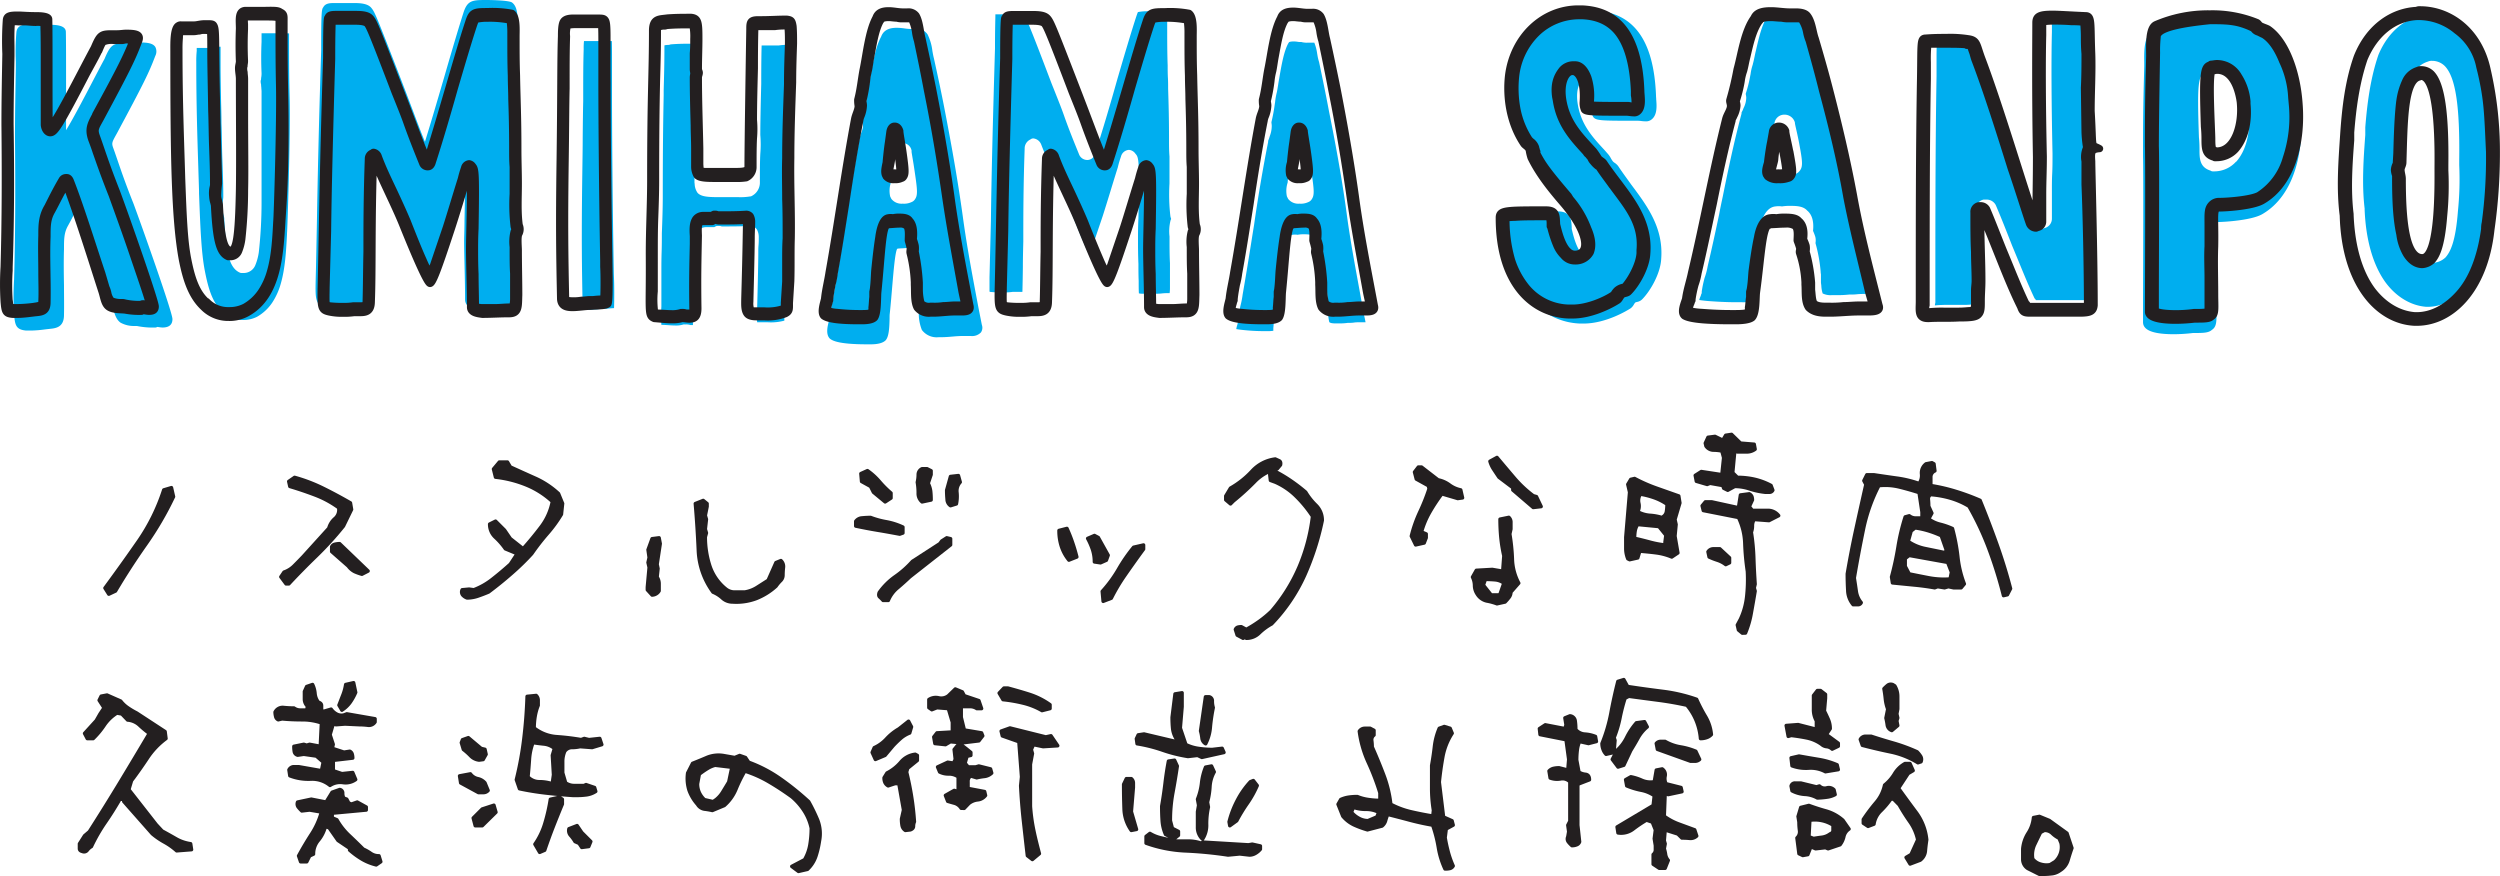 <svg xmlns="http://www.w3.org/2000/svg" viewBox="0 0 697.74 244.5"><g id="Layer_2" data-name="Layer 2"><g id="PHOTO_GARA" data-name="PHOTO GARA"><path d="M451.65,46.39a3.91,3.91,0,0,0-1-.94,2.29,2.29,0,0,1-.54-.46,8.57,8.57,0,0,1-.52-.81,6.12,6.12,0,0,0-.9-1.3l-.88-1c-3.4-3.67-6.62-7.15-7.51-13.08-.44-3.11.21-5.15,1-6a1.14,1.14,0,0,1,.75-.45h.22c.91.28,2.15,2.48,1.83,7.47a5,5,0,0,0,.54,2.8c.81,1.08,2.14,1.08,12.49,1.08a8.66,8.66,0,0,1,.89.07,8.36,8.36,0,0,0,1.14.09A2.43,2.43,0,0,0,461,33.3c1.59-1.29,1.38-3.85,1.24-5.55,0-.37-.05-.71-.05-1-.59-15.57-6.28-23.37-17.44-23.83h-1c-10.45,0-19.06,8.2-20.48,19.52a29.55,29.55,0,0,0,4.4,19.64,3.47,3.47,0,0,0,.76.77,2.24,2.24,0,0,1,.65.68c0,.12.07.37.11.6a5.65,5.65,0,0,0,.44,1.73c2.32,4.8,5.91,9.23,9.12,12.92,4.91,5.74,6.32,10.14,5.56,11.79-.09.2-.36.79-1.58.79-2.26,0-3.59-5.41-4-7.18l-.07-.28,0-.48c-.12-2.18-.25-4.43-4-4.43-12.17,0-14,0-14,3.2,0,20.21,10.92,27.77,20.31,28.11H442c6.33,0,12.41-3.8,13.09-4.24A3.29,3.29,0,0,0,456,85a3.65,3.65,0,0,1,.39-.56,2.07,2.07,0,0,1,.47-.16,2.79,2.79,0,0,0,1.4-.68c2.49-2.5,5.18-7.42,5.37-11.3.69-8.69-3.91-14.84-8.37-20.79C454.07,49.83,452.79,48.13,451.65,46.39Z" fill="#00aeef"/><path d="M522,78.8,520.86,74c-1.67-6.87-3.4-14-4.77-21.14-1.47-8.47-3.62-17.87-6.76-29.58-1-3.93-2.16-8.31-3.7-13.79a9.94,9.94,0,0,1-.63-2l-.08-.33a10,10,0,0,0-1.11-3.1,5.83,5.83,0,0,0-1,0h-1.7a10,10,0,0,1-2.35-.17c-.52,0-1.06,0-1.59-.09s-.93-.08-1.31-.08c-1.81,0-2.17.32-2.17.33a.91.91,0,0,1-.17.23l-.11.11c-1.57,2.18-2.41,5.74-3.15,8.88l-.2.87c-.15.59-.26,1.15-.37,1.68-.15.71-.29,1.39-.49,2.09l0,.09a13.26,13.26,0,0,0-.62,2.67l-.1.49a35.8,35.8,0,0,1-1.24,4.95,1.48,1.48,0,0,0,0,.24,4.15,4.15,0,0,1,.13.94A6.58,6.58,0,0,1,486.7,30a5.32,5.32,0,0,0-.21.5,4,4,0,0,1-.28.61,1.38,1.38,0,0,0-.16.37,1.09,1.09,0,0,1,0,.26c-2.15,8.06-3.93,16.6-5.24,23.15-.35,1.63-.7,3.26-1,4.91-1,4.74-2.06,9.64-3.19,14.43a19.3,19.3,0,0,1-.87,3.31,31.87,31.87,0,0,0-.8,3.81v.27a1,1,0,0,1-.2.6s0,.06,0,.09a3.57,3.57,0,0,1-.23.61,6.78,6.78,0,0,0-.27.81c.59.1,1.44.2,2.51.29,2,.15,4.78.33,8,.33h1.36a14.51,14.51,0,0,0,2.52-.14,4.81,4.81,0,0,0,0-.55,1,1,0,0,1,0-.17c.07-.46.11-.92.15-1.36s.09-1,.17-1.45V79.26a1,1,0,0,1,0-.24l.17-.68c.21-1.29.28-2.25.36-3.36,0-.49.07-1,.12-1.57.55-4.15,1.05-7.28,1.55-9.6.22-1.35,1.22-5.89,4.37-6.2a6.6,6.6,0,0,1,1.82,0,14.33,14.33,0,0,1,2.58-.15c1.71,0,3.43.16,4.43,1.29,1.38,1.14,1.93,3.05,1.65,5.69v0a13.44,13.44,0,0,1,.63,1.64,4.07,4.07,0,0,1,.07,1.63,1.83,1.83,0,0,0,0,.21h0a42.6,42.6,0,0,1,1.43,7.9c0,.31.06.58.08.78a.49.49,0,0,1,0,.12v2c0,.33.07.66.1,1a8.5,8.5,0,0,0,.38,2.18,5,5,0,0,0,2.59.47h1a29.64,29.64,0,0,0,3.78-.16h.12c.66,0,1.36,0,2.06-.08s1.48-.09,2.18-.09h2.44l-.27-.92C522.42,80.35,522.2,79.6,522,78.8ZM502,48a2.31,2.31,0,0,1-1.1.6,7.81,7.81,0,0,1-3,.37,5,5,0,0,1-3.76-1.13,1,1,0,0,1-.13-.16l-.34-.51a1.51,1.51,0,0,1-.09-.18c-.47-1.18-.22-2.28.28-3.94.07-.92.56-4.29.86-5.63l.5-2.83A2.77,2.77,0,0,1,497.93,32h.16a3,3,0,0,1,2.8,2,1.21,1.21,0,0,1,.07.37c0,.2.22,1.13.4,1.94.23,1,.52,2.31.77,3.64C503.17,45.51,503.27,46.71,502,48Z" fill="#00aeef"/><path d="M582.56,44.34a7.29,7.29,0,0,1,.37-3.92s0-.08,0-.12a1.07,1.07,0,0,1-.06-.27,13.43,13.43,0,0,1-.22-2c0-.48-.07-1.06-.13-1.76l-.17-12.43c.17-3.26.17-6.44.17-9.5-.17-2-.17-3.55-.17-4.92,0-1-.06-1.94-.11-2.7,0-.1,0-.19,0-.29-.9-.07-1.65-.07-2.43-.07-2.24-.17-3.91-.17-5.25-.17a16.73,16.73,0,0,0-1.88.08V9c-.2,7.48-.13,20.13.17,33.86v.19c0,1.84,0,3.68-.09,5.45s-.08,3.33-.08,4.89v7.62a2.7,2.7,0,0,1-2.16,2.67,1.45,1.45,0,0,1-.7.2,3,3,0,0,1-2.79-2c-.57-1.62-1.23-3.66-2-6-.91-2.8-1.93-6-3.11-9.43l-.3-.95c-2.93-9.28-6.58-20.83-9.69-29a15.85,15.85,0,0,1-.52-1.64c-.06-.23-.11-.43-.17-.6s-.18-.48-.26-.73-.16-.47-.23-.62h-.25a1,1,0,0,1-.63-.22c-1.51-.12-3.21-.12-5.13-.12h-4.19c-.07,1-.07,2.47-.07,4.09v4.57c-.33,19-.33,40-.33,62.17v1a.81.81,0,0,1-.06.31,2.62,2.62,0,0,0-.07.53,38.12,38.12,0,0,1,4-.15h4.23c.88,0,1.58-.06,2.15-.1.37,0,.68-.06.95-.06l.28-.07c0-.45,0-1.25,0-1.65V80.36c0-.58,0-1.11.09-1.57a11.11,11.11,0,0,0,.08-1.14c0-1.34,0-2.69-.09-4s-.08-2.73-.08-4.1c-.17-3.19-.17-6.81-.17-11a2.69,2.69,0,0,1,2.16-2.84.62.62,0,0,1,.19,0h.51A2.86,2.86,0,0,1,557,57.22c1.54,3.58,3.07,7.49,4.55,11.28l.06.15c.6,1.42,1.19,2.87,1.78,4.3,1.51,3.68,2.94,7.16,4.46,10.35a.93.93,0,0,1,.35.47h15c0-10.32-.36-25.28-.68-33Z" fill="#00aeef"/><path d="M633.07,10.12a.41.41,0,0,0-.11-.07c-.37-.18-.74-.32-1.11-.46s-.61-.23-1-.41a1.37,1.37,0,0,1-.18-.21,2.22,2.22,0,0,0-1-.8,33.67,33.67,0,0,0-13.44-2.46,37.8,37.8,0,0,0-15.52,3.16c-2.36,1.17-2.3,5.3-2.26,8.61,0,.39,0,.75,0,1.06-.34,12.38-.34,16.9-.34,25.13.14,4.52.05,30.25,0,41.24,0,2.59,0,4.4,0,5,0,2.27,2.82,3.37,8.62,3.37a46.57,46.57,0,0,0,5.32-.34c2.84,0,4.32,0,5.29-.88,1.34-.85,1.31-2.48,1.26-5.14,0-.62,0-1.32,0-2.09,0-1.48,0-3,0-4.42,0-2.88-.08-5.85,0-8.78,0-2.48,0-4.39,0-5.92a16.49,16.49,0,0,1,.12-3.74.79.79,0,0,1,.25,0c1.32,0,9.22-.4,12.35-2.16,9.22-5.27,11.64-17.95,10.84-28C641.42,21.84,637.85,13.36,633.07,10.12Zm-9,35a8.19,8.19,0,0,1-6,2.71h-.51a1,1,0,0,1-.61-.21h0c-3.08-.95-3.08-3.45-3.08-5.87a33.18,33.18,0,0,0-.16-3.45c-.5-15-.29-17.4,2-18.23a1.15,1.15,0,0,1,.82-.33,4,4,0,0,0,.57-.06,6.61,6.61,0,0,1,1.12-.11,7.9,7.9,0,0,1,6.77,4A16.23,16.23,0,0,1,627.58,31v.79C628.11,37.15,626.84,42.06,624.11,45.15Z" fill="#00aeef"/><path d="M696.92,40.87l-.14-3c-.38-8.28-.55-12.06-2.2-19.11l-.34-1.34a15.32,15.32,0,0,0-6.09-9.63,15.66,15.66,0,0,0-10.36-3.67c-6,.31-11.22,4.51-14,11.24-2.33,6.82-3.15,14-3.65,20.19v2.12c-.48,6.48-1,13.74-.18,20.54a.62.62,0,0,1,0,.13v.17c.34,8.53,2.38,15.61,5.91,20.41,3,4,7.06,6.4,11.29,6.71h.44c3.83,0,7.61-1.94,10.94-5.6,3.57-3.87,6-10,7-17.69a7.44,7.44,0,0,1,.18-1.81A132.69,132.69,0,0,0,696.92,40.87ZM686,58.91c-.66,8.6-2.11,11.36-3.45,12.92l-.12.11a5.52,5.52,0,0,1-3.35,1.42c-1.41,0-3.47-.58-5.25-3.34a15.5,15.5,0,0,1-2-6c-.82-3.6-1.19-8.43-1.19-15.55v-.86a5.4,5.4,0,0,1-.34-1.69,4.68,4.68,0,0,1,.52-2L671,41.3c.16-5.1.32-10.4.85-14.63a19.85,19.85,0,0,1,1.62-5.75,6.53,6.53,0,0,1,4.12-3.72,2.53,2.53,0,0,1,1.18-.22,5,5,0,0,1,3.59,1.48c3,3.14,4.19,11.2,4,26.13V46.1A87.14,87.14,0,0,1,686,58.91Z" fill="#00aeef"/></g><g id="ds"><path d="M32.92,45.07c-.41-1.19-.79-2.32-1.25-3.6-.57-1.5-.44-1.72.75-3.88l.21-.38c7.45-13.87,8.95-16.91,10.7-21.58a2.73,2.73,0,0,0,0-2.55c-.68-1-2.12-1.23-4.38-1.23-.39,0-.78,0-1.19.08a11.18,11.18,0,0,1-1.35.09h-.89c-3.92,0-4.6.28-6.35,4.42-1,1.83-2.18,4.12-3.44,6.52-2.29,4.38-5.5,10.5-7.29,13.38,0-3.24,0-8.17,0-13,0-6.16,0-12-.06-14.42,0-2-3.17-2-4.69-2-1.22,0-2.26-.05-3.18-.1-.69,0-1.28-.07-1.77-.07C7,6.77,4.82,6.77,4.58,9a64.73,64.73,0,0,0-.16,8.23c0,.56,0,1,0,1.33v.49c-.12,6.54-.24,12.73-.24,19.19.15,16.07.08,28.34-.25,39.76a82,82,0,0,0,0,9.79c.26,2.92.49,4.23,3.41,4.47H8.62a32.86,32.86,0,0,0,4-.33l1.68-.19c1.85-.2,3.56-.82,3.56-3.85.06-2.73,0-5.5,0-8.17-.06-3.32-.11-6.75,0-10.15,0-2.79,0-4.64,1.15-6.63.49-.9,1-1.81,1.42-2.7s1-2,1.56-2.94c2.49,6.8,5.6,16.5,7.92,23.76L31.19,85c.17.45.31.93.45,1.4.41,1.39.83,2.82,2,3.65a7.65,7.65,0,0,0,3.91.93c.39,0,.76,0,1,.07a21.8,21.8,0,0,0,4.79.36,1,1,0,0,0,.55-.17l.46.06a6.5,6.5,0,0,0,1,.11c1.84,0,2.78-.79,2.78-2.36,0-1.93-9-27.21-10.87-32.21C34.94,51,33.87,47.83,32.92,45.07Z" fill="#00aeef"/><path d="M80.68,9.47V9.34c-.38-.06-1.63-.06-2.94-.06H73c0,.08,0,.16,0,.22,0,.29,0,.57,0,.81v1.36c-.13,2.89-.13,5.91,0,8.76v.22a6.78,6.78,0,0,1-.07.82,2.86,2.86,0,0,0-.06.53,1,1,0,0,1-.12.49,3.48,3.48,0,0,0,.06.85,1,1,0,0,1,.06.35,6.21,6.21,0,0,0,.06.7c0,.37.07.77.07,1.17V35.72c0,2.78,0,5.57,0,8.24,0,4.9,0,9.52,0,12.62a126.89,126.89,0,0,1-.77,13.84,15,15,0,0,1-1,3.66,3.48,3.48,0,0,1-3.07,2.11h-.75a1.09,1.09,0,0,1-.4-.07c-3.15-1.33-3.94-5.88-4.42-14.93V61l0-.09c0-.13-.06-.27-.08-.41l-.07-.24a7.22,7.22,0,0,1-.32-1.89,8.32,8.32,0,0,1,.14-2.63.84.84,0,0,1,0-.17,3.73,3.73,0,0,0,.06-.83c0-3.38-.13-6.81-.25-10.13-.07-1.63-.1-3.35-.13-5.09s-.06-3.4-.13-5.07c0-2.51-.08-4.72-.12-6.69-.08-4.19-.13-7.21-.13-9.62,0-2.16,0-4,0-5.09h-.73a3.45,3.45,0,0,0-1,.08,4.73,4.73,0,0,1-1,.16,6.24,6.24,0,0,1-.92.09h-3a6.16,6.16,0,0,0,0,.7v.1a27.56,27.56,0,0,0-.13,3.12v.51c0,11.3.3,20.54.56,28.69.07,2.41.15,4.69.21,6.85l0,.61c.36,9.59.63,16.52,1.61,21.59s2.13,8.75,4.69,11.28a1,1,0,0,1,.41.27,7.32,7.32,0,0,0,5.48,2.21,8.5,8.5,0,0,0,4-.9,12.64,12.64,0,0,0,4.22-3.92,18.91,18.91,0,0,0,2.4-5.3c1.23-4.25,1.49-9.06,1.74-13.71v-.13s0-.08,0-.13c.12-1.05,1-27.74.74-37.9C80.68,21.33,80.68,16.35,80.68,9.47Z" fill="#00aeef"/><path d="M145.37,60.42a56.13,56.13,0,0,1-.27-8.37c0-1,0-2,0-2.94,0-1.62,0-3.23-.06-4.85s-.07-3.2-.07-4.8c0-6.1-.11-10.24-.22-14.25-.06-2.06-.12-4.11-.16-6.46-.13-3.54-.13-7.07-.13-10.8,0-.21,0-.44,0-.69.05-2.82,0-5.46-1.59-6.58-.74-.5-4.77-.68-7.29-.68-3.9,0-5.19.17-6.29,3.73C127.93,8,126,14.52,124,21.45c-1.8,6.17-3.66,12.53-5.4,18.13-1.19-2.91-2.15-5.46-3.29-8.51-.93-2.46-2-5.28-3.4-8.92-7-18.09-7.32-18.82-8.32-20S100.51.85,98.77.85H93.31c-1.36,0-2.53.09-3.1,1.21-.47.48-.57,1.85-.57,12-.69,21.77-1,36.46-1.2,48.27-.11,5.68-.2,10.72-.33,15.61-.12,5.69-.15,7.22,3.07,7.94a18.1,18.1,0,0,0,4.16.36,19.43,19.43,0,0,0,3-.17h1.58c1.2,0,4,0,4.18-3.67.17-4.26.19-8.91.21-14.31,0-5.76.06-12.73.29-21.22.82,1.87,1.71,3.76,2.57,5.61,1.31,2.8,2.66,5.69,3.77,8.4,6.61,16.41,7.36,17.06,8.55,17.06,1.41,0,2-1.15,6.79-15.59,1-3.09,2.19-6.93,3.51-11.34,0,3.38-.09,7.68-.15,10.57,0,2.42-.1,4.5-.1,5.71,0,1.83.06,4.4.12,7.12.07,3.17.14,6.44.14,9.14,0,2.44,2.74,2.82,3.91,3l.25,0h.14c1.2,0,2.44,0,3.69-.08s2.53-.09,3.81-.09c3.49,0,3.56-2.69,3.64-5.29,0-.29,0-.6,0-1,0-1.85,0-3.94-.07-6.06s-.06-4.34-.06-6.31c0-.32,0-.72,0-1.16a10.68,10.68,0,0,1,.14-3.13A3.78,3.78,0,0,0,145.37,60.42Z" fill="#00aeef"/><path d="M171.32,76.38c-.38-20.53-.51-40.94-.51-49.64v-10c0-2.09,0-4.09-.05-5.27h-6.83a7.45,7.45,0,0,0-.94,0,17.85,17.85,0,0,0-.09,2.17v.17c-.13,4.08-.13,8.18-.13,14.4-.07,2.9-.1,6.26-.14,10.15,0,3-.06,6.29-.11,10-.25,17.85-.13,26.22.11,38.05a5.12,5.12,0,0,0,.92.07,12.69,12.69,0,0,0,2.35-.15l.19,0c.37,0,.76,0,1.14-.08a10.15,10.15,0,0,1,1.15-.09h1c.78-.1,1.47-.14,2-.16.08-2.33.07-6.34,0-7.92Z" fill="#00aeef"/><path d="M217.34,12.69l-.16,0h-4.61c-.11,3.87-.11,8.8-.11,10.69-.13,5-.25,10.08-.26,14.31a31.14,31.14,0,0,1,0,5.21c-.12,2.36-.12,5.18-.12,7.92a4.19,4.19,0,0,1-2.53,4l-.16,0a16.23,16.23,0,0,1-3.4.2h-5.71c-2.9,0-4.64-.19-5.56-1.16l-.07-.09a4.61,4.61,0,0,1-.77-2.36,3.62,3.62,0,0,0-.06-.46c0-.05,0-.1,0-.15V45.76c0-1.12,0-2.23-.06-3.32s-.06-2.11-.06-3.12c-.12-3.91-.26-8.81-.26-13.38a4.87,4.87,0,0,1,.09-.88,1.76,1.76,0,0,0,0-.31,1.65,1.65,0,0,0,0-.3,4.87,4.87,0,0,1-.09-.88V19.16c.13-1.4.13-2.75.13-4.06,0-1.59,0-2.44-.09-2.9-2.17,0-3.94,0-6.08.17a1,1,0,0,0-.32.05,1.87,1.87,0,0,1-.64.12,4.4,4.4,0,0,0-1,.12c0,.09,0,.22,0,.4,0,4.56-.1,8.24-.21,12.14l0,1.44c-.13,6.49-.25,14.39-.25,28.1,0,3.3-.12,6.79-.26,10.37,0,1.66,0,3.4-.06,5.14s-.07,3.47-.07,5.15V85.57a40.87,40.87,0,0,0,0,5.1c.81,0,1.51.06,2.14.1s1.09.07,1.58.07a6.91,6.91,0,0,0,2.47-.29.89.89,0,0,1,.32,0h.26a3.94,3.94,0,0,1,1.33.17h.71v-.19c-.11-7.3,0-11.67.1-16.73l0-1.42V70.15c-.12-2-.15-3.81.8-5.28a3.55,3.55,0,0,1,3-1.48h2.06a3.57,3.57,0,0,1,.45-.24,1,1,0,0,1,.41-.09h.51a2.11,2.11,0,0,1,.7.14l.12,0h.07c2.66,0,5.17,0,7.55-.16h.2a2.45,2.45,0,0,1,1.68.76,1.33,1.33,0,0,1,.23.3,4.45,4.45,0,0,1,.49,2c0,.8,0,1.59-.07,2.37s-.06,1.39-.06,2c0,3.17-.23,12.17-.33,16,0,1.12-.05,1.84-.05,1.94a13,13,0,0,0,.06,1.54h3a14.24,14.24,0,0,0,4.59-.46v-.74l.39-6V76.93c0-2,0-4.1.12-6.16,0-3.6,0-7.38-.12-10.92,0-1.26,0-2.52,0-3.77,0-2.52-.06-5.13,0-7.65,0-6.78.23-13.3.49-20.22v-.92c0-3.12.11-6.41.23-9.89l0-1c0-1.48,0-2.7-.09-3.88A16,16,0,0,0,217.34,12.69Z" fill="#00aeef"/><path d="M273.08,85.86c-1.59-8.41-3.24-17.09-4.41-25.76-1.23-8.85-2.85-18.34-5.09-29.86-.77-4-1.73-8.54-2.94-14-.16-.58-.28-1.29-.41-2a14,14,0,0,0-1.35-4.64,3.5,3.5,0,0,0-3.27-1.5h-1.27a15.62,15.62,0,0,1-1.84-.16,16.37,16.37,0,0,0-2.1-.18c-1,0-3.59,0-4.47,2.46-1.57,2.93-2.32,7.25-3,11.07-.22,1.26-.43,2.47-.66,3.55s-.33,2-.48,3a50.76,50.76,0,0,1-1,5.43,3.27,3.27,0,0,0,0,1.33,3.3,3.3,0,0,1,.08.61,5.56,5.56,0,0,1-.45,1.72,10.83,10.83,0,0,0-.55,1.82C238.43,46.49,237.18,54.39,236,62c-1,6.35-2,12.92-3.2,19.41-.15,1-.35,2-.55,3-.28,1.43-.57,2.9-.72,4.43,0,.18-.1.39-.16.63-.4,1.56-.94,3.69.14,4.93a.8.8,0,0,0,.13.13c.84.67,2.84,1.57,10.41,1.57h1c2,0,3.44-.39,4.16-1.16l.07-.09c.81-1.08.94-3.28,1-6,0-.56,0-1,.06-1.4.27-2.62.49-5.23.68-7.53.38-4.42.8-9.41,1.36-10.45l.18-.09h0l1-.07c.58,0,1.23-.1,1.82-.1a6.07,6.07,0,0,1,1.11.11.81.81,0,0,0,.12.14,7.44,7.44,0,0,1,.2,2.64c0,.26,0,.5,0,.69a3,3,0,0,0,.15.77c.1.33.24.82.38,1.5a1.45,1.45,0,0,1,0,.4,2.78,2.78,0,0,0,0,1.14,39.63,39.63,0,0,1,1.11,7.88v.74c0,.49,0,1,0,1.59a12.27,12.27,0,0,0,.83,5.25l.09.13A5.16,5.16,0,0,0,262,94.11h.77c1,0,2.11-.09,3.13-.18s2-.16,3-.16h2a3.41,3.41,0,0,0,2.88-1,2.33,2.33,0,0,0,.25-2.11Zm-17.81-30.1a2,2,0,0,1-.93.67,4.89,4.89,0,0,1-2.41.41,3.6,3.6,0,0,1-3.09-1.25l-.1-.15-.25-.51a.52.52,0,0,1-.06-.16,7.28,7.28,0,0,1,.21-3.81c.05-.81.41-4.2.65-5.62l.37-2.85c.2-1.53,1.11-2.56,2.27-2.56h.12A2.54,2.54,0,0,1,254.41,42a.92.92,0,0,1,0,.29c0,.2.17,1.15.31,2,.17,1,.38,2.31.57,3.63C256.1,53.38,256.17,54.55,255.27,55.76Z" fill="#00aeef"/><path d="M326.65,60.34a52.56,52.56,0,0,1-.25-9.11V43.65c-.13-1.49-.13-3.23-.13-4.91,0-5.77-.12-9.93-.25-14,0-1,0-2-.06-3s-.07-2.25-.07-3.49c-.13-3.54-.13-7.17-.13-11V6.55a20.33,20.33,0,0,0-.12-2.73s0-.1,0-.15V3.52a33,33,0,0,0-5.35-.38,13.77,13.77,0,0,0-2.7.23c-.1.21-.24.6-.42,1.12-1.45,4.42-3.51,11.39-5.32,17.59-2,7.15-4.22,14.63-6.24,20.86a2.22,2.22,0,0,1-2.09,1.71h-.13a2.46,2.46,0,0,1-2.16-1.4c-1.67-4.1-3-7.37-4.37-11.29-.61-1.73-1.34-3.56-2.18-5.67-.39-1-.8-2-1.24-3.11C288,8.81,286.44,5,285.88,4.36h0S285.45,4,283.43,4h-5.62c0,1.27-.11,3.91-.11,9.33v.17c-.61,20.8-1,36.09-1.14,48.13l-.39,15.76c0,.35,0,.78,0,1.24,0,.78,0,2.1,0,2.77l.2.07a31.82,31.82,0,0,0,3.62.15,16.68,16.68,0,0,0,2.65-.16h1.93a7.2,7.2,0,0,0,.78,0c.06-2.21.1-4.5.13-6.94,0-2.23.06-4.59.12-7.13,0-6.78,0-15.24.38-25.93a2.73,2.73,0,0,1,1.6-2.53,1.29,1.29,0,0,1,.8-.3,2.63,2.63,0,0,1,2.16,1.57l.05.11A95.42,95.42,0,0,0,294.42,49l.46,1c1.62,3.44,2.87,6.22,3.83,8.51,1.58,4,3.2,8,4.45,10.83.29.68.58,1.31.86,1.89.07-.17.14-.35.22-.53l3.53-10.43c.59-1.84,1.26-4,2-6.41.67-2.21,1.41-4.61,2.2-7.12a26.38,26.38,0,0,1,.88-3,2.45,2.45,0,0,1,2.23-1.91,2.42,2.42,0,0,1,1.82,1.08c1,1.08,1.1,1.85.83,18.06-.12,2.38-.12,4.54-.12,5.58,0,1.85,0,4.38.12,7.07,0,1.61,0,3.21.07,4.77,0,1.2,0,2.38.06,3.49a6.14,6.14,0,0,0,.78.1h3.68c.62,0,1.26,0,1.91-.08s1.46-.1,2.21-.09a10.85,10.85,0,0,0,.09-1.37v-7c-.12-2.17-.12-4.44-.12-6.43V66a12.48,12.48,0,0,1,.3-4.54.47.47,0,0,1,.06-.15l.09-.19a1.11,1.11,0,0,1-.07-.26A2.28,2.28,0,0,1,326.65,60.34Z" fill="#00aeef"/><path d="M380.92,88.92c-.17-.74-.33-1.48-.46-2.26-.28-1.59-.58-3.2-.87-4.81C378.34,75,377,67.88,376,60.72c-1.1-8.47-2.71-17.87-5.07-29.59-.74-3.95-1.6-8.21-2.78-13.81a13,13,0,0,1-.47-2l-.06-.33a13,13,0,0,0-.8-3.08h-1.77a5.93,5.93,0,0,1-1.84-.18c-.39,0-.78,0-1.17-.09a8.18,8.18,0,0,0-.93-.07c-1.12,0-1.37.22-1.37.22a.68.68,0,0,1-.12.22l-.08.11c-1.19,2.2-1.82,5.78-2.38,8.94L357,22c-.11.6-.2,1.16-.28,1.69-.11.71-.22,1.39-.36,2.07a18,18,0,0,0-.49,2.79l-.08.48a44.85,44.85,0,0,1-.93,5v0a1.76,1.76,0,0,0,0,.31,4.9,4.9,0,0,1,.08.88,8.07,8.07,0,0,1-.51,2.67c-.06.17-.11.33-.16.5a5.25,5.25,0,0,1-.21.59,1.34,1.34,0,0,0-.13.47,1.23,1.23,0,0,1,0,.2c-1.62,8.08-3,16.62-3.93,23.16-.27,1.64-.53,3.29-.8,5-.75,4.72-1.54,9.61-2.38,14.38a24.72,24.72,0,0,1-.65,3.28c-.24,1.26-.49,2.61-.61,3.92v.25a1.13,1.13,0,0,1-.13.5,1,1,0,0,0,0,.12,3.63,3.63,0,0,1-.16.58,7.34,7.34,0,0,0-.23,1c.36.07.9.15,1.7.24a55.56,55.56,0,0,0,6,.34h1a10.35,10.35,0,0,0,1.64-.1c0-.12,0-.31,0-.6a.49.49,0,0,1,0-.12c.05-.47.08-.94.11-1.39s.07-1,.13-1.44V87.18a1.11,1.11,0,0,1,0-.19l.13-.68c.16-1.32.21-2.28.27-3.4,0-.49.05-1,.09-1.56.41-4.14.78-7.26,1.16-9.58.27-2.17,1.08-5.89,3.44-6.24a4.11,4.11,0,0,1,1.43,0,9.1,9.1,0,0,1,2-.14c1.32,0,2.78.17,3.59,1.4,1,1.14,1.44,3,1.22,5.61v0a16.94,16.94,0,0,1,.48,1.67,5.06,5.06,0,0,1,.05,1.52,2.29,2.29,0,0,0,0,.25v0a55.87,55.87,0,0,1,1.07,7.88l.07,1.22v1.7c0,.24.05.6.08,1a10.05,10.05,0,0,0,.3,2.25c.18.19.58.37,1.67.37h.76a16.73,16.73,0,0,0,2.76-.15l.17,0c.48,0,1,0,1.51-.08s1.13-.09,1.66-.09h1.59ZM366,55.76a2,2,0,0,1-.92.67,4.91,4.91,0,0,1-2.42.41,3.58,3.58,0,0,1-3.08-1.25,1.3,1.3,0,0,1-.1-.15l-.25-.51a1.11,1.11,0,0,1-.07-.16,7.4,7.4,0,0,1,.22-3.81c.05-.81.41-4.2.65-5.62l.37-2.85c.19-1.53,1.1-2.56,2.26-2.56h.13A2.54,2.54,0,0,1,365.13,42a1.35,1.35,0,0,1,0,.29c0,.2.16,1.15.3,2,.18,1,.39,2.31.58,3.63C366.82,53.38,366.89,54.55,366,55.76Z" fill="#00aeef"/><path d="M9.91,4.38c.89,0,3.69,0,3.69,1,.13,4.91,0,23.72.13,29.48,0,.16.12.33.25.33,1.14,0,8.39-14.56,12.32-21.85,1.66-3.9,2-3.9,5.47-3.9h.89c1,0,1.78-.16,2.54-.16,2.92,0,4.32.33,3.43,2.37-1.78,4.74-3.3,7.79-10.67,21.51-1.4,2.54-1.78,3-1,5.08,1.52,4.24,2.29,7,5.59,15.42C35.2,60.79,43.33,84,43.33,85.53c0,1.18-.76,1.35-1.78,1.35-.51,0-1.14-.17-1.52-.17a.62.62,0,0,0-.51.17,20.8,20.8,0,0,1-4.58-.34c-1.39-.16-3.3,0-4.57-.84s-1.4-2.88-2-4.58c-2.67-8.3-6.86-21.68-9.91-29.64-1.53,2.37-2.67,4.91-4.07,7.45-1.27,2.2-1.27,4.24-1.27,7.12-.25,6.09.13,12.19,0,18.29,0,2.37-1.14,2.71-2.67,2.88-1.78.17-3.68.51-5.59.51H3.56c-2-.17-2.16-.68-2.41-3.56a79.66,79.66,0,0,1,0-9.65c.38-13.22.38-26.6.25-39.81,0-6.61.13-13,.25-19.65a83.53,83.53,0,0,1,.13-9.49C1.91,4.38,2.8,4.21,5,4.21,6.1,4.21,7.75,4.38,9.91,4.38ZM3.18,6.25c-.25,2.71-.13,5.42-.13,7.28v2C2.93,22,2.8,28.27,2.8,34.71,3.05,50.8,2.93,63,2.54,74.52v1a62.12,62.12,0,0,0,0,8.3c.13.51.13,1.53.26,1.87a2.56,2.56,0,0,1,.89.17H4.83c1.91,0,5.85-.34,6.74-.85a1.74,1.74,0,0,0,.12-.68v-.17c.13-2.54,0-5.42,0-8,0-3.39-.12-6.78,0-10.33,0-2.88,0-5.42,1.65-8.13l1.28-2.54c.88-1.7,1.77-3.39,2.79-5.09a1.25,1.25,0,0,1,1-.5h.25c.38,0,.76.33,1,1,2.67,6.78,6.1,17.79,8.76,25.75l1.15,3.9a7.55,7.55,0,0,1,.51,1.52,4.79,4.79,0,0,0,1,2.2,6.74,6.74,0,0,0,2.8.51,2.66,2.66,0,0,1,1.14.17h.13a18,18,0,0,0,4.32.34c.13-.17.25-.17.51-.17s.51.17.76.17h1c-.39-1.69-1.78-5.76-4.32-13.21-2.16-6.44-4.83-13.73-6.1-17.28-2.42-6.1-3.43-9.15-4.45-12-.38-1.19-.76-2.2-1.27-3.56-1-2.88-.25-4.23,1-6.6l.12-.34c7.12-13,8.77-16.44,10.42-20.67-.51,0-1.14-.17-2-.17-.26,0-.64.17-1.14.17H31.77a5.75,5.75,0,0,0-2.8.34c-.38.17-.76,1-1.39,2.54l-.13.17c-.89,1.86-2.16,4.06-3.43,6.44-7.63,14.73-8.77,16.26-10,16.26-.76,0-1.52-.85-1.65-2.2V19.8c0-5.25,0-10.67-.13-13.38a6.91,6.91,0,0,0-2.29-.17c-1.14,0-2.28-.17-3.17-.17H5A4,4,0,0,0,3.18,6.25Z" fill="#231f20" stroke="#231f20" stroke-linecap="round" stroke-linejoin="round" stroke-width="2"/><path d="M78.27,3.37c1.14.51,1,1.18,1,2.54,0,6.94,0,11.86.12,17.79.26,12.19.26,24.39-.63,36.59-.64,10-.89,22.19-9.91,27.1a10,10,0,0,1-5,1.19A9.64,9.64,0,0,1,56.8,85.7c-3.43-3.22-4.83-8-5.85-13-2.16-11.35-2.41-29.3-2.41-58.44,0-2-.13-6.44,1.27-7.12a1.07,1.07,0,0,1,.76-.17h3.56c.89,0,1.78-.33,2.92-.33h1.14c.51,0,1.15,0,1.4.33.89,1.19.38,3.56.89,23.89.13,6.78.38,13.55.51,20.33a32.65,32.65,0,0,0-.25,3.39c0,1,.5,2,.5,2.88.51,10,1.53,11.86,2.8,12.36h.38c1.52,0,2.16-3.72,2.41-16.77.13-6.94,0-21.68,0-31,0-1-.25-2-.25-3.05,0-.67.25-1.35.25-1.86q-.18-4.58,0-9.15c0-2.37-.5-5.08,1.78-5.08H74C76.62,2.86,77.63,2.86,78.27,3.37ZM72,4.72H68.23a10.53,10.53,0,0,0,0,2V8.11c-.13,2.88-.13,5.93,0,8.81v.17c0,.51-.13.85-.13,1.35A.8.8,0,0,0,68,19a4,4,0,0,0,.12,1.19c0,.51.13,1.18.13,1.86V32.17c0,8,.13,16.09,0,20.83a126.2,126.2,0,0,1-.76,13.72,13.41,13.41,0,0,1-.89,3.39,2.44,2.44,0,0,1-2.16,1.53h-.76c-2.42-1-3.31-4.58-3.81-14.06v-.17c0-.17-.13-.51-.13-.68a7.49,7.49,0,0,1-.38-2,7.36,7.36,0,0,1,.12-2.38,3.63,3.63,0,0,0,.13-1.18c0-3.39-.13-6.78-.25-10.17-.13-3.21-.13-6.77-.26-10.16-.12-7.62-.25-12.7-.25-16.26,0-3.05,0-5.25-.13-6.1H57.05a3.62,3.62,0,0,0-1.4.17c-.51,0-1,.17-1.52.17H50.32a5.17,5.17,0,0,0-.26,1.69,32.08,32.08,0,0,0-.12,3.22v.51c0,14.74.5,26.26.76,35.57.38,10,.63,17.11,1.65,22.36s2.29,9.32,5.21,12h.13a8.23,8.23,0,0,0,6.22,2.54,9.42,9.42,0,0,0,4.45-1,13.53,13.53,0,0,0,4.57-4.24,19.81,19.81,0,0,0,2.54-5.59c1.28-4.4,1.53-9.32,1.78-14.06.13-.68,1-27.95.77-38.11-.13-5.93-.13-10.85-.13-17.79V5.06h-.26c-.38-.34-1.52-.34-3.68-.34Z" fill="#231f20" stroke="#231f20" stroke-linecap="round" stroke-linejoin="round" stroke-width="2"/><path d="M142.88,3.71c1.4,1,1.14,4.74,1.14,6.43,0,3.73,0,7.29.13,10.84.13,7,.38,11.52.38,20.67,0,3.22.13,6.44.13,9.66,0,3.9-.26,7.79.25,11.52a2.76,2.76,0,0,1-.13,2.54c-.38,1-.12,3.39-.12,4.57,0,3.9.12,8.64.12,12.37-.12,3.22.13,5.25-2.66,5.25-2.54,0-5.09.17-7.5.17-1.14-.17-3.3-.34-3.3-2,0-5.08-.26-12.37-.26-16.27,0-4.57.64-21.85-.12-21.85-2,6.78-3.69,12.37-5.09,16.6-3.68,11.18-5.08,14.91-5.84,14.91s-3.94-7.28-7.63-16.43c-2.41-5.93-5.84-12.37-8.13-18.3-.63,19-.25,30.5-.63,40.15-.13,2.54-1.65,2.71-3.18,2.71H98.79a18.39,18.39,0,0,1-2.92.17,17,17,0,0,1-3.94-.34c-2.29-.51-2.42-1-2.29-6.94C90,65,90.15,48.43,91.17,16.24c0-12,.25-11.18.38-11.35.25-.68.76-.85,2.28-.85H99.3c1.9,0,3.3.17,4.06,1,.89,1,1.4,2.2,8.13,19.65,3.69,9.49,5,13.39,7.76,20,3.93-12.36,8.76-30,11.56-38.45.89-2.88,1.52-3,5.33-3A28.57,28.57,0,0,1,142.88,3.71Zm-10,1.69c-.13.17-.25.17-.76,1.69-1.4,4.24-3.31,10.68-5.34,17.62-2,7.12-4.19,14.57-6.22,20.84-.26.68-.64,1-1.15,1h-.12a1.49,1.49,0,0,1-1.28-.84c-1.65-4.07-2.92-7.29-4.32-11.18-.88-2.54-2-5.25-3.43-8.81C104,9.3,103.11,7.26,102.47,6.59c-.5-.51-1.78-.68-3.17-.68H93.83c-.63,0-.89,0-1.14.17,0,.68-.13,3.05-.13,10.16v.17c-.63,21.69-1,36.42-1.14,48.11L91,80.28c0,1.52-.13,4.23.13,4.74.12,0,.25.17.88.34a31.71,31.71,0,0,0,3.82.17,17.6,17.6,0,0,0,2.79-.17h1.78a4.74,4.74,0,0,0,1.53-.17c.12,0,.25-.17.25-.68.13-4.23.13-8.81.25-14.23,0-6.77,0-15.24.38-25.92A1.7,1.7,0,0,1,104,42.67s.12-.17.25-.17a1.68,1.68,0,0,1,1.27,1c1.15,3.21,2.8,6.6,4.32,9.82,1.27,2.71,2.67,5.76,3.81,8.47,1.4,3.56,3,7.62,4.45,10.84a42.09,42.09,0,0,0,1.91,3.9c.25-.51.51-1.36,1-2.54l3.56-10.5c1.15-3.56,2.54-8.3,4.19-13.56a30,30,0,0,1,.89-3.05,1.48,1.48,0,0,1,1.28-1.18,1.46,1.46,0,0,1,1,.68c.76.84.89,2,.64,17.44-.13,2.38-.13,4.58-.13,5.59,0,1.87,0,4.41.13,7.12,0,3,.12,6.27.12,9a6.59,6.59,0,0,0,1.78.34h3.69c1.27,0,2.67-.17,3.94-.17.63,0,1,0,1-.17a8.52,8.52,0,0,0,.26-2.2v-7c-.13-2.2-.13-4.41-.13-6.44v-1a11.67,11.67,0,0,1,.25-4.24l.26-.51a1,1,0,0,0-.13-.51c0-.16-.13-.33-.13-.5a52.37,52.37,0,0,1-.25-9V46.56c-.13-1.52-.13-3.21-.13-4.91,0-5.93-.12-10.16-.25-14.06,0-2-.13-4.06-.13-6.44-.13-3.55-.13-7.11-.13-11V9.46a23,23,0,0,0-.12-2.87c0-.68-.13-.85-.26-1a28.53,28.53,0,0,0-6.1-.51A13.67,13.67,0,0,0,132.84,5.4Z" fill="#231f20" stroke="#231f20" stroke-linecap="round" stroke-linejoin="round" stroke-width="2"/><path d="M162.3,5.06h4.45c1.27,0,1.78,0,2.16.51.76,1,.38,4.57.51,17.62,0,7.45.13,28,.51,49.63,0,1.87.25,11.35-.26,12-.63.51-1.9.51-5.08.68-1.27,0-3.18.34-4.83.34s-3.17-.34-3.3-2.38c-.26-12.7-.38-20.66-.13-38.62.26-19.48.13-27.27.38-34.73,0-1,0-3.22.51-4.06s1.65-1,2.92-1Zm-3.94,2v.17a7.75,7.75,0,0,0-.25,2.88v.17c-.13,4.07-.13,8.13-.13,14.4-.12,5.08-.12,11.52-.25,20.16-.25,18-.13,26.09.13,38.62,0,.17,0,.17.25.34a10.42,10.42,0,0,0,1.65.17,13.43,13.43,0,0,0,2.54-.17c.77,0,1.66-.17,2.29-.17h1a20.88,20.88,0,0,1,2.92-.17c.13-2,.13-7.11,0-9v-1.7c-.38-21-.51-41.5-.51-49.63v-10c0-2.88,0-5.42-.13-6.27h-7.75A9.15,9.15,0,0,0,158.36,7.09Z" fill="#231f20" stroke="#231f20" stroke-linecap="round" stroke-linejoin="round" stroke-width="2"/><path d="M195.05,10.82c0,2.71-.13,5.59-.13,8.47,0,.34.25.68.25,1,0,.51-.25.84-.25,1.35,0,6.61.25,13.22.38,19.82v4.41c.13,1.69,0,1.86,1.4,2h8.38c2.67,0,3.69-.17,3.69-1.36,0-6.09.38-30.32.51-38.45,0-1.86.12-2.54,2.28-2.54,3.69,0,5.34-.17,8-.17,1.27.17,1.52.34,1.78,2,.12,1.53.12,3.05.12,4.75-.12,3.55-.25,7.28-.25,10.84-.25,7.11-.51,14.06-.51,21.17-.13,7.46.26,14.91.13,22.36-.13,4.07,0,8-.13,12l-.38,6.1c0,1.7.13,2.37-1.14,3a13.71,13.71,0,0,1-5.85.85h-1.78c-.89,0-2.41,0-3.05-.85-.76-1-.63-2.71-.63-4.07.38-13.21.38-16.26.51-22-2.54.17-5.09.17-7.75.17-.39,0-.64-.17-.89-.17h-.26c-.25,0-.51.34-.76.34h-2.41c-1.4,0-1.53.85-1.4,3.9-.13,6.77-.26,11.35-.13,20.33,0,2.54-1,3-2.41,3-.64,0-1.27-.16-2-.16a10,10,0,0,1-3.05.33c-1.27,0-2.66-.17-4.7-.33-2-.85-1.27-1.7-1.39-18,0-6.95.38-13.89.38-20.67,0-24.22.51-29.48.51-41.67,0-3.56,1.9-3.22,4.19-3.56,2.41-.17,4.32-.17,6.61-.17C194.92,5.06,195.05,6.25,195.05,10.82Zm-8.64-3.73c-.39,0-.64.17-.89.17a4,4,0,0,0-1.78.34c-.13.17-.26.17-.26,1.19,0,5.08-.12,9-.25,13.55-.13,6.27-.26,14.06-.26,28.12,0,3.39-.12,6.95-.25,10.33s-.13,6.95-.13,10.34V81.29a26,26,0,0,0,.13,5.93h.13l.25.17c1.78,0,3.05.17,4.19.17a7.92,7.92,0,0,0,2.8-.34h.25a2.69,2.69,0,0,1,1.15.17h.89a1.75,1.75,0,0,0,.89-.17,3.34,3.34,0,0,0,.12-1c-.12-8,0-12.37.13-18.13v-2.2c-.13-2-.13-3.56.64-4.75a2.59,2.59,0,0,1,2.16-1h2.16c.25,0,.38-.17.76-.34h.51c.25,0,.5.17.76.17h.13c2.66,0,5.21,0,7.62-.17h.13a1.45,1.45,0,0,1,1,.51,3.26,3.26,0,0,1,.38,1.52c0,1.53-.12,3-.12,4.41,0,4.06-.38,17.61-.38,18a5.31,5.31,0,0,0,.25,2.21c0,.16.13.16.64.33h3.17a13.67,13.67,0,0,0,5.34-.67c.13,0,.13-.17.25-.17V84.51l.38-5.93V72.65c0-2,0-4.06.13-6.1,0-3.72,0-7.45-.13-11,0-3.72-.12-7.62,0-11.35,0-6.94.26-13.72.51-20.66V23c0-3.39.13-6.95.26-10.84,0-1.7,0-3-.13-4.41,0-.17,0-.34-.13-.34a.5.5,0,0,0-.38-.17,19.21,19.21,0,0,0-3.18.17h-4.7c-.5,0-.76,0-.89.17v.51c-.12,3.9-.12,9-.12,11-.13,5.08-.26,10.17-.26,14.4a29.1,29.1,0,0,1,0,5.08c-.12,2.37-.12,5.26-.12,8a3.28,3.28,0,0,1-1.91,3.06,17.25,17.25,0,0,1-3.18.16h-5.71c-2.67,0-4.2-.16-4.83-.84a5,5,0,0,1-.64-2.38V41.48c0-2.2-.13-4.4-.13-6.44-.12-4.4-.25-9-.25-13.38,0-.51.13-.84.13-1.18s-.13-.68-.13-1.19v-4.4c.13-1.36.13-2.71.13-4.07a15.71,15.71,0,0,0-.26-3.73.6.6,0,0,0-.5-.17C190.6,6.92,188.69,6.92,186.41,7.09Z" fill="#231f20" stroke="#231f20" stroke-linecap="round" stroke-linejoin="round" stroke-width="2"/><path d="M268.51,87.05h-2c-2,0-4.07.34-6.1.34h-.77a4.18,4.18,0,0,1-3.68-1.52c-.89-1.7-.64-4.41-.76-6.44v-.68A40.39,40.39,0,0,0,254,70.62c-.12-.51.13-1,0-1.52-.25-1.19-.5-1.87-.5-2,0-1,.25-3.39-.51-4.06a2.65,2.65,0,0,0-1.91-.51c-1.14,0-2.41.17-3.18.17l-.25.17c-1.4,0-1.65,9-2.67,18.8-.12,1.7,0,5.76-.89,7-.63.67-2.16.84-3.43.84h-1c-4.71,0-8.52-.33-9.79-1.35-.89-1,0-3.56.26-4.74.25-2.54.89-4.92,1.27-7.46,2.54-14.23,4.44-28.46,7.11-42.69.26-1.35,1-2.54,1-3.72a9,9,0,0,1-.13-1.7c.76-2.88,1-5.76,1.53-8.47.89-4.23,1.52-10.67,3.55-14.4C245,3.37,246.4,3,248.05,3c1.27,0,2.67.34,3.94.34h1.27a2.66,2.66,0,0,1,2.42,1c1,1.7,1.14,4.58,1.65,6.44,1,4.57,2,9.32,2.92,13.89,1.91,9.83,3.68,19.82,5.08,29.82,1.4,10.33,3.43,20.5,5.34,30.66C271.18,86.88,269.78,87.05,268.51,87.05Zm.76-1.86c-.25-1.53-.63-2.88-.89-4.4-1.52-8.48-3.17-17.12-4.45-25.92s-2.79-18.3-5.08-29.65c-.76-4.07-1.65-8.47-2.79-13.89a13.69,13.69,0,0,1-.51-2.2,12,12,0,0,0-1-3.56c-.25-.34-.51-.34-1.27-.34H252a4.7,4.7,0,0,1-1.65-.17c-.76,0-1.65-.17-2.29-.17-1.78,0-2.16.51-2.28.85l-.13.17c-1.4,2.54-2,6.61-2.67,10.16-.25,1.36-.38,2.54-.64,3.73a18.13,18.13,0,0,0-.5,2.88,47.32,47.32,0,0,1-1,5.42v.17c0,.34.13.68.13,1.19a8.94,8.94,0,0,1-.64,2.88,5.15,5.15,0,0,0-.38,1.35c-1.52,7.62-2.8,15.59-3.94,23.21-1,6.27-2,12.87-3.18,19.31a22.4,22.4,0,0,1-.63,3.22c-.25,1.36-.51,2.71-.64,4.06v.34a6.69,6.69,0,0,0-.25.85,7.49,7.49,0,0,0-.38,2,10.36,10.36,0,0,0,2.67.51,58.06,58.06,0,0,0,6.1.34h1c1.65,0,2.29-.17,2.42-.34a2.36,2.36,0,0,0,.25-1.35c.13-1,.13-2,.25-2.88V81.46l.13-.67c.26-2,.26-3.22.38-5.09.38-3.89.77-7.11,1.15-9.48.25-2,1-5.26,2.66-5.43a3,3,0,0,1,1.28,0,6.73,6.73,0,0,1,1.9-.17c1.27,0,2.29.17,2.8,1,1.14,1.19,1.14,3.39,1,4.91v.34a13.79,13.79,0,0,1,.51,1.7,5.78,5.78,0,0,1,0,1.52v.17a60.09,60.09,0,0,1,1.14,8.64v2a14.84,14.84,0,0,0,.51,3.73,3,3,0,0,0,2.54.85h.77a16.89,16.89,0,0,0,2.92-.17c1,0,2.16-.17,3.18-.17h2.79ZM252,42.33c.76,5.42.76,6.27.13,7.12a.88.88,0,0,1-.51.33,3.8,3.8,0,0,1-2,.34,2.6,2.6,0,0,1-2.29-.84l-.25-.51c-.26-.85-.13-1.7.25-3.39,0-.34.38-4.07.63-5.59l.39-2.88c.12-1,.63-1.7,1.27-1.7h.12c.64,0,1.15.51,1.4,1.36C251.1,37.08,251.61,39.62,252,42.33Zm-2.29-5.25c-.25,2.54-.76,4.91-.89,7.45,0,.51-.63,3-.5,3.39s.76.34,1.27.34a3.62,3.62,0,0,0,1.52-.17C251.48,47.58,249.83,37.76,249.7,37.08Z" fill="#231f20" stroke="#231f20" stroke-linecap="round" stroke-linejoin="round" stroke-width="2"/><path d="M331.86,3.71c1.4,1,1.14,4.74,1.14,6.43,0,3.73,0,7.29.13,10.84.13,7,.38,11.52.38,20.67,0,3.22.13,6.44.13,9.66,0,3.9-.26,7.79.25,11.52a2.76,2.76,0,0,1-.13,2.54c-.38,1-.12,3.39-.12,4.57,0,3.9.12,8.64.12,12.37-.12,3.22.13,5.25-2.66,5.25-2.55,0-5.09.17-7.5.17-1.14-.17-3.3-.34-3.3-2,0-5.08-.26-12.37-.26-16.27,0-4.57.64-21.85-.13-21.85-2,6.78-3.68,12.37-5.08,16.6-3.68,11.18-5.08,14.91-5.84,14.91s-3.94-7.28-7.63-16.43c-2.41-5.93-5.84-12.37-8.13-18.3-.63,19-.25,30.5-.63,40.15-.13,2.54-1.66,2.71-3.18,2.71h-1.65a18.39,18.39,0,0,1-2.92.17,17,17,0,0,1-3.94-.34c-2.29-.51-2.42-1-2.29-6.94.38-15.08.51-31.68,1.52-63.87,0-12,.26-11.18.39-11.35.25-.68.76-.85,2.28-.85h5.47c1.9,0,3.3.17,4.06,1,.89,1,1.4,2.2,8.13,19.65,3.69,9.49,5,13.39,7.75,20,3.94-12.36,8.77-30,11.57-38.45.89-2.88,1.52-3,5.33-3A28.57,28.57,0,0,1,331.86,3.71Zm-10,1.69c-.13.17-.25.17-.76,1.69-1.4,4.24-3.31,10.68-5.34,17.62-2,7.12-4.19,14.57-6.22,20.84-.26.68-.64,1-1.15,1h-.13a1.49,1.49,0,0,1-1.27-.84c-1.65-4.07-2.92-7.29-4.32-11.18-.89-2.54-2-5.25-3.43-8.81C293,9.3,292.09,7.26,291.45,6.59c-.51-.51-1.78-.68-3.17-.68h-5.47c-.63,0-.89,0-1.14.17,0,.68-.13,3.05-.13,10.16v.17c-.63,21.69-1,36.42-1.14,48.11L280,80.28c0,1.52-.13,4.23.12,4.74.13,0,.26.17.89.34a31.71,31.71,0,0,0,3.82.17,17.6,17.6,0,0,0,2.79-.17h1.78a4.65,4.65,0,0,0,1.52-.17c.13,0,.26-.17.26-.68.13-4.23.13-8.81.25-14.23,0-6.77,0-15.24.38-25.92A1.7,1.7,0,0,1,293,42.67s.12-.17.25-.17a1.68,1.68,0,0,1,1.27,1c1.15,3.21,2.8,6.6,4.32,9.82,1.27,2.71,2.67,5.76,3.81,8.47,1.4,3.56,3.05,7.62,4.45,10.84a42.09,42.09,0,0,0,1.91,3.9c.25-.51.51-1.36,1-2.54l3.56-10.5c1.15-3.56,2.54-8.3,4.19-13.56a30,30,0,0,1,.89-3.05,1.48,1.48,0,0,1,1.27-1.18,1.45,1.45,0,0,1,1,.68c.76.84.89,2,.64,17.44-.13,2.38-.13,4.58-.13,5.59,0,1.87,0,4.41.13,7.12,0,3,.12,6.27.12,9a6.59,6.59,0,0,0,1.78.34h3.69c1.27,0,2.67-.17,3.94-.17.63,0,1,0,1-.17a8.52,8.52,0,0,0,.26-2.2v-7c-.13-2.2-.13-4.41-.13-6.44v-1a11.67,11.67,0,0,1,.25-4.24l.26-.51a1,1,0,0,0-.13-.51c0-.16-.13-.33-.13-.5a52.37,52.37,0,0,1-.25-9V46.56c-.13-1.52-.13-3.21-.13-4.91,0-5.93-.13-10.16-.25-14.06,0-2-.13-4.06-.13-6.44-.13-3.55-.13-7.11-.13-11V9.46a23,23,0,0,0-.12-2.87c0-.68-.13-.85-.26-1a28.53,28.53,0,0,0-6.1-.51A13.67,13.67,0,0,0,321.82,5.4Z" fill="#231f20" stroke="#231f20" stroke-linecap="round" stroke-linejoin="round" stroke-width="2"/><path d="M381.38,87.05h-2c-2,0-4.07.34-6.1.34h-.76a4.19,4.19,0,0,1-3.69-1.52c-.88-1.7-.63-4.41-.76-6.44v-.68a40.14,40.14,0,0,0-1.14-8.13c-.13-.51.13-1,0-1.52-.26-1.19-.51-1.87-.51-2,0-1,.25-3.39-.51-4.06a2.6,2.6,0,0,0-1.9-.51c-1.15,0-2.42.17-3.18.17l-.25.17c-1.4,0-1.66,9-2.67,18.8-.13,1.7,0,5.76-.89,7-.64.67-2.16.84-3.43.84h-1c-4.7,0-8.51-.33-9.78-1.35-.89-1,0-3.56.25-4.74.26-2.54.89-4.92,1.27-7.46,2.54-14.23,4.45-28.46,7.12-42.69.25-1.35,1-2.54,1-3.72a8.2,8.2,0,0,1-.12-1.7c.76-2.88,1-5.76,1.52-8.47.89-4.23,1.53-10.67,3.56-14.4.51-1.52,1.9-1.86,3.56-1.86,1.27,0,2.66.34,3.94.34h1.27a2.64,2.64,0,0,1,2.41,1c1,1.7,1.14,4.58,1.65,6.44,1,4.57,2,9.32,2.92,13.89,1.91,9.83,3.69,19.82,5.09,29.82,1.39,10.33,3.43,20.5,5.33,30.66C384.05,86.88,382.65,87.05,381.38,87.05Zm.77-1.86c-.26-1.53-.64-2.88-.89-4.4-1.53-8.48-3.18-17.12-4.45-25.92s-2.8-18.3-5.08-29.65c-.77-4.07-1.66-8.47-2.8-13.89a14.85,14.85,0,0,1-.51-2.2,11.71,11.71,0,0,0-1-3.56c-.26-.34-.51-.34-1.27-.34h-1.27a4.73,4.73,0,0,1-1.66-.17c-.76,0-1.65-.17-2.28-.17-1.78,0-2.16.51-2.29.85l-.13.17c-1.4,2.54-2,6.61-2.67,10.16-.25,1.36-.38,2.54-.63,3.73a18.09,18.09,0,0,0-.51,2.88,45.25,45.25,0,0,1-1,5.42v.17c0,.34.13.68.13,1.19a9.22,9.22,0,0,1-.63,2.88,5.18,5.18,0,0,0-.39,1.35c-1.52,7.62-2.79,15.59-3.93,23.21-1,6.27-2,12.87-3.18,19.31a22.37,22.37,0,0,1-.64,3.22c-.25,1.36-.5,2.71-.63,4.06v.34a5.21,5.21,0,0,0-.26.85,7.9,7.9,0,0,0-.38,2,10.46,10.46,0,0,0,2.67.51,58.22,58.22,0,0,0,6.1.34h1c1.65,0,2.28-.17,2.41-.34a2.24,2.24,0,0,0,.26-1.35c.12-1,.12-2,.25-2.88V81.46l.13-.67c.25-2,.25-3.22.38-5.09.38-3.89.76-7.11,1.14-9.48.26-2,1-5.26,2.67-5.43a2.91,2.91,0,0,1,1.27,0,6.8,6.8,0,0,1,1.91-.17c1.27,0,2.28.17,2.79,1,1.15,1.19,1.15,3.39,1,4.91v.34a13.79,13.79,0,0,1,.51,1.7,6.26,6.26,0,0,1,0,1.52v.17a61.57,61.57,0,0,1,1.14,8.64v2a14.84,14.84,0,0,0,.51,3.73,3,3,0,0,0,2.54.85h.76a16.78,16.78,0,0,0,2.92-.17c1,0,2.16-.17,3.18-.17h2.8ZM364.87,42.33c.76,5.42.76,6.27.12,7.12a.85.85,0,0,1-.51.33,3.78,3.78,0,0,1-2,.34,2.61,2.61,0,0,1-2.29-.84l-.25-.51a6.65,6.65,0,0,1,.25-3.39c0-.34.39-4.07.64-5.59l.38-2.88c.13-1,.64-1.7,1.27-1.7h.13c.63,0,1.14.51,1.4,1.36C364,37.08,364.48,39.62,364.87,42.33Zm-2.29-5.25c-.26,2.54-.76,4.91-.89,7.45,0,.51-.64,3-.51,3.39s.76.34,1.27.34a3.67,3.67,0,0,0,1.53-.17C364.36,47.58,362.71,37.76,362.58,37.08Z" fill="#231f20" stroke="#231f20" stroke-linecap="round" stroke-linejoin="round" stroke-width="2"/><path d="M459.6,70.79c-.17,3.56-2.71,8.3-5.08,10.67-.51.51-1.35.34-1.86.85s-.68,1.18-1.19,1.52c-2.37,1.53-7.62,4.07-12.54,4.07h-1.18c-9.49-.34-19.31-8.13-19.31-27.11,0-2.2,1.69-2.2,13-2.2,3,0,2.88,1.53,3,4.07.51,2,1.86,8.3,5.08,8.3,4.41,0,3.73-6.1-3.22-14.23-3.38-3.9-6.77-8.13-9-12.71a13.1,13.1,0,0,1-.51-2.2c-.34-.85-1.19-1.18-1.53-1.69-3.89-5.76-4.91-13.05-4.23-19,1.35-10.84,9.65-18.63,19.48-18.63h1c8.13.34,15.75,4.91,16.43,22.87,0,1.35.67,4.57-.85,5.76a1.43,1.43,0,0,1-1.19.34c-.67,0-1.35-.17-2-.17-8.81,0-11.18,0-11.69-.68a4.62,4.62,0,0,1-.34-2.2c.34-5.25-1-8.13-2.71-8.47h-.34c-1.69,0-3.38,2.88-2.71,7.62,1,6.78,4.92,10.51,8.64,14.57a22.33,22.33,0,0,1,1.36,2c.34.51,1.19.85,1.52,1.36C453,53.51,460.45,60.12,459.6,70.79Zm-9.65-19c-1.19-1.7-2.54-3.39-3.73-5.26a.61.61,0,0,0-.34-.16,7.85,7.85,0,0,1-1.19-1.19,3.73,3.73,0,0,1-.67-1,2.43,2.43,0,0,0-.51-.67v-.17a2,2,0,0,1-.85-.85c-3.56-3.9-7.28-7.79-8.3-14.57l-.17-.85c-.51-3.55.34-5.76,1.86-7.62a4.17,4.17,0,0,1,2.88-1.35h.68c1.7,0,2.88,1.69,3.56,3.55a16.71,16.71,0,0,1,.68,6.78v.85c1.35.17,5.08.17,10.16.17a3.06,3.06,0,0,1,1.19.16H456c.34-.67.34-1,.34-.84a9.56,9.56,0,0,0-.17-2.2V25.39c-.34-7.79-2-13.38-4.91-16.77-2.37-2.71-5.59-4.07-9.65-4.24h-1a17.14,17.14,0,0,0-11.69,4.75A19.87,19.87,0,0,0,423,21.32a31.61,31.61,0,0,0,.34,9,24,24,0,0,0,3.56,8.81.17.17,0,0,1,.17.17,3.56,3.56,0,0,1,1.52,1.86v.17c.17.34.17.68.34,1a1.27,1.27,0,0,0,.17.85c1.35,2.54,2.54,4.4,8.64,11.52l.51.84a27.34,27.34,0,0,1,4.91,8.3c1.19,2.71,1.36,4.92.68,6.61a4.65,4.65,0,0,1-4.24,2.37,4,4,0,0,1-3.22-1.52,8.71,8.71,0,0,1-1.86-2.71,34.26,34.26,0,0,1-1.69-5.08.59.59,0,0,0-.17-.34v-1c0-.51-.17-1.36-.17-1.53-.17-.16-.34-.16-1-.16-3.9,0-6.61,0-8.64.16a24.13,24.13,0,0,0-2.54.17,40.55,40.55,0,0,0,1.53,11.69,23.31,23.31,0,0,0,4.06,7.63A15.91,15.91,0,0,0,437.75,86h1.18c4.24,0,9.15-2.21,11.36-3.73.16,0,.16-.17.16-.17A5.17,5.17,0,0,1,451.3,81a3.64,3.64,0,0,1,1.87-.84h.16c2-2.21,4.24-6.44,4.41-9.49v-.85C458.42,62.15,454.18,57.58,450,51.82Z" fill="#231f20" stroke="#231f20" stroke-linecap="round" stroke-linejoin="round" stroke-width="2"/><path d="M521.54,87.05h-2.71c-2.72,0-5.43.34-8.14.34h-1c-1.7,0-3.56-.17-4.92-1.52-1.18-1.7-.84-4.41-1-6.44v-.68a30.77,30.77,0,0,0-1.53-8.13c-.17-.51.17-1,0-1.52-.34-1.19-.67-1.87-.67-2,0-1,.33-3.39-.68-4.06a4.37,4.37,0,0,0-2.54-.51c-1.53,0-3.22.17-4.24.17l-.34.17c-1.86,0-2.2,9-3.55,18.8-.17,1.7,0,5.76-1.19,7-.85.67-2.88.84-4.57.84h-1.36c-6.27,0-11.35-.33-13-1.35-1.19-1,0-3.56.34-4.74.33-2.54,1.18-4.92,1.69-7.46,3.39-14.23,5.93-28.46,9.49-42.69.34-1.35,1.35-2.54,1.35-3.72,0-.68-.34-1.19-.17-1.7a87,87,0,0,0,2-8.47c1.18-4.23,2-10.67,4.74-14.4C490.2,3.37,492.06,3,494.26,3c1.7,0,3.56.34,5.25.34h1.7c1.18,0,2.54.17,3.22,1,1.35,1.7,1.52,4.58,2.2,6.44,1.35,4.57,2.71,9.32,3.89,13.89,2.55,9.83,4.92,19.82,6.78,29.82,1.86,10.33,4.57,20.5,7.12,30.66C525.09,86.88,523.23,87.05,521.54,87.05Zm1-1.86c-.34-1.53-.84-2.88-1.18-4.4-2-8.48-4.24-17.12-5.93-25.92-1.53-8.81-3.73-18.3-6.78-29.65-1-4.07-2.2-8.47-3.73-13.89a11.77,11.77,0,0,1-.67-2.2,9.74,9.74,0,0,0-1.36-3.56c-.34-.34-.68-.34-1.69-.34h-1.7a8.27,8.27,0,0,1-2.2-.17c-1,0-2.2-.17-3.05-.17-2.37,0-2.88.51-3.05.85l-.17.17c-1.86,2.54-2.71,6.61-3.55,10.16-.34,1.36-.51,2.54-.85,3.73a14.3,14.3,0,0,0-.68,2.88,37.27,37.27,0,0,1-1.35,5.42v.17c0,.34.17.68.17,1.19a7.22,7.22,0,0,1-.85,2.88c-.17.5-.51.84-.51,1.35-2,7.62-3.73,15.59-5.25,23.21-1.36,6.27-2.71,12.87-4.24,19.31a18.69,18.69,0,0,1-.84,3.22,34.93,34.93,0,0,0-.85,4.06v.34c-.17.17-.17.51-.34.85a5.94,5.94,0,0,0-.51,2,18.08,18.08,0,0,0,3.56.51c2.2.17,4.91.34,8.13.34h1.36c2.2,0,3.05-.17,3.22-.34a1.9,1.9,0,0,0,.33-1.35c.17-1,.17-2,.34-2.88V81.46l.17-.67c.34-2,.34-3.22.51-5.09.51-3.89,1-7.11,1.53-9.48.33-2,1.35-5.26,3.55-5.43a5.19,5.19,0,0,1,1.7,0,11.9,11.9,0,0,1,2.54-.17c1.69,0,3.05.17,3.72,1,1.53,1.19,1.53,3.39,1.36,4.91v.34a11.72,11.72,0,0,1,.68,1.7,4.44,4.44,0,0,1,0,1.52v.17a47.09,47.09,0,0,1,1.52,8.64v2c.17,1.36.17,2.88.68,3.73.68.68,1.86.85,3.39.85h1a29.94,29.94,0,0,0,3.9-.17c1.36,0,2.88-.17,4.24-.17h3.72Zm-23-42.86c1,5.42,1,6.27.17,7.12a1.27,1.27,0,0,1-.68.33,6.55,6.55,0,0,1-2.71.34,4.12,4.12,0,0,1-3-.84l-.34-.51c-.34-.85-.17-1.7.34-3.39,0-.34.5-4.07.84-5.59l.51-2.88a1.82,1.82,0,0,1,1.69-1.7h.17a2,2,0,0,1,1.87,1.36C498.33,37.08,499,39.62,499.51,42.33Zm-3.05-5.25c-.34,2.54-1,4.91-1.18,7.45,0,.51-.85,3-.68,3.39a2.53,2.53,0,0,0,1.69.34,6.42,6.42,0,0,0,2-.17C498.84,47.58,496.63,37.76,496.46,37.08Z" fill="#231f20" stroke="#231f20" stroke-linecap="round" stroke-linejoin="round" stroke-width="2"/><path d="M582.1,4.38c1.86,0,1.35,2.21,1.69,10.68.17,5.25-.17,10.67-.17,15.92.68,11.52-.17,9,2.37,10.5-2.37.17-2.37,1-2.2,3.56,0,2.2.68,26.09.68,40.15-.17,1.86-1.19,2.2-4.24,2.2H566.68c-1.69,0-2.2-.17-2.71-1.69-3.89-7.8-7.45-18.13-11.18-26.43,0,8,.34,13.21.34,19.14,0,1.87-.17,3.73-.17,5.59s0,3-.68,3.73c-.67.85-2.2,1-5.59,1-2.88.17-5.42,0-8.3.17h-.34c-2.88,0-2.37-2.21-2.37-4.75,0-22.36,0-43.2.34-62.17.17-10.33-.17-11.35,1.52-11.35,2.21-.17,4.07-.17,5.6-.17a31.8,31.8,0,0,1,6.09.34c2.71.34,2.38,1.53,3.9,5.59,5.25,13.89,12,36.93,15.08,45.4,0-4.91.17-11.18.17-18-.34-19-.17-33-.17-37.44,0-1.87,1-2.38,4.74-2.38C575.15,4,578,4.21,582.1,4.38Zm-12,1.87V9.8c-.17,6.44-.17,18.47.17,33.89v.17c0,3.55-.17,7.11-.17,10.33v7.62a1.68,1.68,0,0,1-1.52,1.7.54.54,0,0,1-.34.16,2,2,0,0,1-1.87-1.35c-1.18-3.39-2.88-9-5.08-15.42-3-9.65-6.77-21.51-10-30-.34-.85-.51-1.7-.68-2.2-.34-.85-.51-1.7-.85-1.87,0-.17-.51-.17-.84-.17v-.16c-1.7-.17-3.56-.17-5.76-.17h-5.09a39.77,39.77,0,0,0-.17,5.08V22c-.34,19-.34,40-.34,62.17v1a3,3,0,0,0,0,1.69c0,.17.17.17.51.17h.17a36.81,36.81,0,0,1,4.24-.17h4.23c1.53,0,2.54-.17,3.22-.17.68-.17.85-.17,1-.33A9,9,0,0,0,551.1,84V81.12c0-1,.17-1.86.17-2.71,0-2.71-.17-5.42-.17-8.13-.17-3.22-.17-6.77-.17-11a1.71,1.71,0,0,1,1.35-1.86h.51a1.88,1.88,0,0,1,1.7,1c1.52,3.56,3,7.46,4.57,11.35,2.2,5.26,4.23,10.51,6.44,15.08.17,0,.17,0,.17.17.16.34.16.51.33.51h14.23c1.53,0,2,0,2.21-.17a.59.59,0,0,0,.17-.34c0-10-.34-25.41-.68-33.54V45a6.13,6.13,0,0,1,.34-3.56c0-.17.17-.34.17-.51a.59.59,0,0,1-.17-.33,35.42,35.42,0,0,1-.34-3.73l-.17-12.37c.17-3.22.17-6.43.17-9.48-.17-2-.17-3.56-.17-4.92,0-1.69-.17-3.22-.17-3.89a25,25,0,0,0-3.39-.17c-2.2-.17-3.89-.17-5.25-.17C570.92,5.91,570.24,6.08,570.07,6.25Z" fill="#231f20" stroke="#231f20" stroke-linecap="round" stroke-linejoin="round" stroke-width="2"/><path d="M629.82,6.25c.51.17.68.84,1.19,1,.67.34,1.35.51,2,.85,4.74,3.22,8,11.69,8.64,20.84.85,10.67-2,22.36-10.33,27.1-2.72,1.53-10,2-11.86,2-2,0-1.19,2-1.36,10.68-.17,4.4,0,8.81,0,13.21,0,3.9.34,5.76-.84,6.44-.68.68-2,.68-4.75.68a47.91,47.91,0,0,1-5.25.33c-3.73,0-7.62-.5-7.62-2.37,0-3,.17-40.65,0-46.25,0-8.3,0-12.7.34-25.07,0-2.88-.34-7.79,1.69-8.81a36.83,36.83,0,0,1,15.08-3A33,33,0,0,1,629.82,6.25Zm-26.6,2.37c-1,.68-1.18,1.18-1.18,1.86a35.37,35.37,0,0,0-.17,4.24c0,.34-.34,18-.34,26.08.17,4.58,0,30.33,0,41.34v4.57c.34.34,1.86.85,5.76.85a37.63,37.63,0,0,0,5.08-.34h.17a25,25,0,0,0,3.73-.17V77.57c0-2.88-.17-5.93,0-8.81V63c0-3.39-.17-4.75,1-5.93a2.9,2.9,0,0,1,2.2-.85c2.37,0,8.81-.51,11-1.69a18.18,18.18,0,0,0,7.62-10.34,36.31,36.31,0,0,0,1.7-15.07l-.17-1.87a26.5,26.5,0,0,0-2.54-10.16c-1.36-3.39-3.05-5.93-5.09-7.29-.17-.17-.34-.17-.67-.34l-1-.5a2.23,2.23,0,0,1-1.36-1l-.67-.34c-3.39-1.52-5.76-1.86-10.34-1.86h-1.18C608.48,6.59,604.92,7.6,603.22,8.62ZM618.13,44c-.17-.16-.17-.16-.34-.16-2.2-.68-2.37-2.21-2.37-4.92a33.34,33.34,0,0,0-.17-3.56c-.51-15.41-.17-16.77,1.7-17.27a.17.17,0,0,1,.17-.17c.5,0,1-.17,1.69-.17a6.91,6.91,0,0,1,5.93,3.55,15.39,15.39,0,0,1,2.37,7V29c.51,5.25-.68,9.82-3.22,12.7A7.19,7.19,0,0,1,618.64,44Zm7.12-15.58c-.68-4.74-2.71-8.81-6.44-8.81-.51,0-.85.17-1.36.17-1.18.34-.16,16.43-.16,19.14,0,3.05.33,2.88,1.35,3.22C623.72,42.16,625.92,34.71,625.25,28.44Z" fill="#231f20" stroke="#231f20" stroke-linecap="round" stroke-linejoin="round" stroke-width="2"/><path d="M694.18,19.63a101.39,101.39,0,0,1,2.54,22.7,151.22,151.22,0,0,1-1.53,21.85c-1.86,17.11-11.35,25.75-20.66,25.75h-.68C664,89.42,654.54,79.6,654,60.12c-1-7.63-.34-15.42.17-23.21.51-7.12,1.35-14.23,3.73-21,3.38-8.47,10-12.7,16.6-13a1.52,1.52,0,0,1,.84-.17C683.34,2.69,691.81,8.28,694.18,19.63Zm-34.39-3.22c-2.37,7-3.22,14.23-3.73,20.5v2.2c-.51,6.78-1,13.89-.17,20.67V60c.34,8.64,2.37,15.92,6.1,21,3.22,4.24,7.45,6.78,12,7.12h.51c4.23,0,8.3-2.2,11.69-5.93,3.89-4.24,6.26-10.67,7.28-18.3a6.34,6.34,0,0,1,.17-1.69,134.73,134.73,0,0,0,1.19-19.82c-.51-10.67-.51-14.4-2.38-22.36l-.34-1.36a16.38,16.38,0,0,0-6.43-10.16,16.74,16.74,0,0,0-11-3.9C668.09,4.89,662.67,9.46,659.79,16.41Zm10,11.86a18.87,18.87,0,0,1,1.53-5.42,5.5,5.5,0,0,1,3.56-3.22,1.48,1.48,0,0,1,.84-.17,4,4,0,0,1,2.88,1.19c2.71,2.88,3.9,10.84,3.73,25.41v1.52A85.81,85.81,0,0,1,682,60.29c-.68,8.81-2.2,11.18-3.22,12.36a4.53,4.53,0,0,1-2.71,1.19c-1.18,0-2.88-.51-4.4-2.88a14.41,14.41,0,0,1-1.87-5.59c-.84-3.73-1.18-8.64-1.18-15.42v-1a5,5,0,0,1-.34-1.53,4,4,0,0,1,.51-1.69l.17-2.88C669.11,37.42,669.28,32.34,669.78,28.27ZM680.46,46.9c0-3,.5-25.58-4.75-25.58a.62.62,0,0,0-.51.17c-4.23,1-4.23,12.71-4.57,23.89,0,.68-.51,1.35-.51,2,0,.85.34,1.7.34,2.54,0,11,.85,22,5.59,22S680.46,51.31,680.46,46.9Z" fill="#231f20" stroke="#231f20" stroke-linecap="round" stroke-linejoin="round" stroke-width="2"/><path d="M30.37,165.81l-1.06-1.69q4.88-6.62,9.41-13.15a54.51,54.51,0,0,0,7-14.22l2.12-.63.57,2.5a90.27,90.27,0,0,1-7.78,13.32q-4.54,6.44-8.41,13Z" fill="#231f20" stroke="#231f20" stroke-linecap="round" stroke-linejoin="round"/><path d="M79.84,162.94,78.4,161l.88-1.31a7.37,7.37,0,0,0,2.84-1.79c.81-.81,1.66-1.67,2.53-2.59l7.13-7.87a5.48,5.48,0,0,1,1.75-2.75,3.17,3.17,0,0,0,1-3A27.89,27.89,0,0,0,88,138.15q-3.52-1.34-7.09-2.4l-.31-1.38,1.62-1.12a45,45,0,0,1,7.88,3q3.81,1.88,7.69,4.12l.31,1.82-2.25,4.62a91.93,91.93,0,0,1-7.63,8.38q-4.06,3.93-7.62,7.75ZM101,160.25a15.12,15.12,0,0,1-2-.72A5,5,0,0,1,97.21,158l-4.62-4.06v-1.32a1.27,1.27,0,0,1,.94-.72,5.81,5.81,0,0,1,1.25-.15l7.93,7.62Z" fill="#231f20" stroke="#231f20" stroke-linecap="round" stroke-linejoin="round"/><path d="M130.37,166.87a2.9,2.9,0,0,1-1.25-.84,1.37,1.37,0,0,1-.12-1.41l1.93-.18,1.32.18a19.58,19.58,0,0,0,5.25-3c1.62-1.27,3.27-2.65,4.93-4.15l1.94-2.94-3.31-1.37a19.87,19.87,0,0,0-2.75-3.16,4.9,4.9,0,0,1-1.63-3.72l1.63-.81,2.5,2.5,1.62,2.37,3.57,2.82q2.75-3.08,5.09-6.19a16.88,16.88,0,0,0,3.09-7,24,24,0,0,0-7.34-4.66,32.28,32.28,0,0,0-8.53-2.15l-.56-2.25,1.62-1.94h2.25l.81,1.37q3.57,1.63,7,3.16a24,24,0,0,1,6.44,4.28l1.13,2.75-.32,3a37.34,37.34,0,0,1-4,5.47,65.17,65.17,0,0,0-4.28,5.53,68.28,68.28,0,0,1-5.72,5.56q-3,2.63-6.34,5.13c-.87.37-1.82.74-2.84,1.09A9.45,9.45,0,0,1,130.37,166.87Z" fill="#231f20" stroke="#231f20" stroke-linecap="round" stroke-linejoin="round"/><path d="M182,166.06l-1.31-1.44v-.75l.5-5.5-.31-1.37.31-1.38-.31-2.18,1.12-3.07,1.94-.25.31,1.63-.87,5.75.25,1.19-.25,2.37a3.39,3.39,0,0,1,.56,1.84v2a2.12,2.12,0,0,1-.84.84A2.31,2.31,0,0,1,182,166.06ZM204.45,168a4.12,4.12,0,0,1-2.84-1.1,9,9,0,0,0-2.6-1.65,21.09,21.09,0,0,1-4.09-11.69q-.28-6.44-.84-13l2.18-.87,1.07.87v.81l-.5,2.5.31,1.07-.31,2.75.31,1.06-.31,1.12a26.06,26.06,0,0,0,1.22,7.94,13.8,13.8,0,0,0,4.59,6.63,3.87,3.87,0,0,0,2.41.81h2.78a9,9,0,0,0,3.43-1.28l3.13-2,2.19-4.94,1.37-.56a2.22,2.22,0,0,1,.69,1.9,20.36,20.36,0,0,0-.13,2.22,2.12,2.12,0,0,1-.68,1.5,10.58,10.58,0,0,0-1.25,1.5,18.2,18.2,0,0,1-5.5,3.44A15.74,15.74,0,0,1,204.45,168Z" fill="#231f20" stroke="#231f20" stroke-linecap="round" stroke-linejoin="round"/><path d="M251.1,149.06c-2-.37-4-.74-6.12-1.09s-4.13-.74-6.13-1.16V145.5a2.33,2.33,0,0,1,1.78-.94c.81-.08,1.6-.12,2.35-.12a23.91,23.91,0,0,0,4.43,1.21,18.72,18.72,0,0,1,4.57,1.47v1.63Zm-4.06-9-3.25-2.69-.81-1.62-2.5-1.38-.19-2.18,1.81-.82a17.85,17.85,0,0,1,3.31,3,29.29,29.29,0,0,0,3.25,3.25V139Zm-.56,27.5a11.86,11.86,0,0,0-.94-.94c-.29-.25-.34-.66-.13-1.25a18.71,18.71,0,0,1,4.5-4.47,27.21,27.21,0,0,0,4.75-4.21l7.63-4.94.56-.75,1.38-.88,1.06.25v1.69L253.91,161q-1.44,1.38-3.34,3a9,9,0,0,0-2.66,3.56Zm10.87-27.5a3,3,0,0,1-1.06-2.47,18.4,18.4,0,0,0-.25-3,9.66,9.66,0,0,0,.25-2.12,1.77,1.77,0,0,1,1.06-1.63h1.38l1.12.56v1.07l-.81,2.43a6.93,6.93,0,0,1,.69,2.19,22,22,0,0,1,.12,2.44Zm7.94,1.06a2.14,2.14,0,0,1-.94-1.75c-.08-.83-.12-1.68-.12-2.56l1.06-3.81,2.19-.25.5,1.81a3.65,3.65,0,0,0-.91,2.91,10.43,10.43,0,0,1-.16,3.15Z" fill="#231f20" stroke="#231f20" stroke-linecap="round" stroke-linejoin="round"/><path d="M298.33,156.31a11.84,11.84,0,0,1-2.06-3.75,14.06,14.06,0,0,1-.69-4.5l2.19-.56a40.35,40.35,0,0,1,1.53,3.84c.44,1.27.85,2.64,1.22,4.1Zm8.82.75-1.69-.25a11,11,0,0,0-.56-3.53,20,20,0,0,0-1.32-3l1.88-.81,1.06.56,2.75,4.94-.5,1.37Zm.75,10.75-.25-2.75a36,36,0,0,0,4.53-6.19,45.25,45.25,0,0,1,4.22-6.12l2.75-.63v1.13l-.82,1.12c-1.45,2-2.91,4.06-4.37,6.16a51.2,51.2,0,0,0-3.81,6.41Z" fill="#231f20" stroke="#231f20" stroke-linecap="round" stroke-linejoin="round"/><path d="M343.43,140.62l-1.31-1.12v-1.06l1.31-2.19a25,25,0,0,0,6-4.75,10.56,10.56,0,0,1,6.5-3.38l1.09.5c.36.17.47.55.35,1.13l-.88,1.06a12.93,12.93,0,0,0-6.4,3.69,72,72,0,0,1-5.85,5.31Zm3.5,37.5-1.62-.87-.5-1.56a1.08,1.08,0,0,1,.65-.63,3.47,3.47,0,0,1,1-.12l1.38.75a35.82,35.82,0,0,0,3.65-2.29,29.82,29.82,0,0,0,3.41-2.84,47.69,47.69,0,0,0,7.72-12.37,51.62,51.62,0,0,0,3.72-14.07,33.35,33.35,0,0,0-4.54-5.56,19.29,19.29,0,0,0-5.84-4l-1.37-.5-.19-1.62,1.56-.82a40.62,40.62,0,0,1,4.38,2.63,47.19,47.19,0,0,1,4.06,3.12,18,18,0,0,0,2.84,3.6,5.81,5.81,0,0,1,1.78,4.28,74.7,74.7,0,0,1-4.9,15.25,48,48,0,0,1-9.22,13.62,16,16,0,0,0-3.44,2.53,5,5,0,0,1-3.62,1.47l-.32-.25Z" fill="#231f20" stroke="#231f20" stroke-linecap="round" stroke-linejoin="round"/><path d="M395.11,152.06l-1.19-2.44a36.69,36.69,0,0,1,2.38-6.75,56.22,56.22,0,0,0,2.56-6.43l-.19-.88-3.37-1.87-.5-1.94,1.06-1.38h.88l4.62,3.57a7.91,7.91,0,0,1,3.16,1.4,8,8,0,0,0,3.15,1.41l.5,2.19-1.31.18-4.44-1.31A48.12,48.12,0,0,0,399,143a24.08,24.08,0,0,0-2.28,5.47l1.31.56v1.06l-.56,1.44ZM417.8,168.5a16,16,0,0,0-2.85-.78,4.19,4.19,0,0,1-2.65-1.91,4.4,4.4,0,0,1-.75-2.37,5.56,5.56,0,0,0-.56-2.38l1.06-1.87,4.44-.25,2.93.5.32-4.32a41.18,41.18,0,0,1-.82-5c-.16-1.64-.25-3.38-.25-5.21l2.44-.5a1.79,1.79,0,0,1,.56,1.43v1.82l-.31,1.37a54.49,54.49,0,0,1,.72,7,15.24,15.24,0,0,0,1.78,6.72l-2.19,2.5a2.37,2.37,0,0,1-.53,1.5,13.56,13.56,0,0,1-1.09,1.25Zm.87-2.69,1.07-3.06a4.68,4.68,0,0,0-2.47-.94c-.94-.08-1.85-.12-2.72-.12l-.56,1.62,2.18,2.75h2.19Zm9.25-24.19-5.68-4.87v-.63l-3.88-2.93q-.81-1.2-1.5-2.25a8,8,0,0,1-1-2.19l1.94-1.06q2.25,2.69,4.69,5.56a32.89,32.89,0,0,0,5.43,5.12l.88.25,1.31,2.75Z" fill="#231f20" stroke="#231f20" stroke-linecap="round" stroke-linejoin="round"/><path d="M454.83,156.19l-.5-.25a7.65,7.65,0,0,1-.56-2.88v-3.12l1.06-12.57-.5-2.18.82-1.38,1.06-.25a44.81,44.81,0,0,0,6.19,2.72l6.12,2.16.31,1.93L467.46,145l.31,1.37-.31,3.25.81,4.69-1.69,1.13a16.71,16.71,0,0,0-4.31-1.16c-1.46-.19-3-.34-4.62-.47l-.57,1.88Zm9.88-4.07v-.81l.25-1.94L463,146.94l-5.94-.57a4.85,4.85,0,0,0-.71,1.78,12,12,0,0,0-.16,2.1c1.46.33,2.87.69,4.25,1.06A26.83,26.83,0,0,0,464.71,152.12Zm-.5-7.93a2.13,2.13,0,0,0,.91-1.47,13.37,13.37,0,0,0,.15-2,15.13,15.13,0,0,0-3.56-1.82,22.82,22.82,0,0,0-3.88-1,3.3,3.3,0,0,0-.46,2.53,3.5,3.5,0,0,1-.29,2.41,8.38,8.38,0,0,0,3.41,1,14.69,14.69,0,0,1,3.41.63Zm28.44-6.82a21.14,21.14,0,0,1-4.32-.93,13.08,13.08,0,0,0-4.18-.69l-1.94,1.06-1.13-.56-.25-.75-3.56-.63-.81.32-3-.88-.31-1.62,1.68-1.07,5.75.88.5-4.75-.5-1.88a11.19,11.19,0,0,0-2.34-.25,2.57,2.57,0,0,1-2.09-1.12l-.19-.81.75-1.63,1.94-.25,2.18,1.06.82-1.37,1.62-.25,2.5,2.44,3.81.31.25,1.37a3.89,3.89,0,0,1-2.31.75H484.9l-.75-.25-.57,6.07,1.32,1.31a21.68,21.68,0,0,1,4.81.53,18.67,18.67,0,0,1,4.56,1.72l.5,1.31a1,1,0,0,1-1,.56Zm-6.38,39.32-1.06-.88-.31-1.37.87-1.63a19.93,19.93,0,0,0,1.75-6.34,43.56,43.56,0,0,0,.19-7,70.7,70.7,0,0,1-.72-7.78,17.87,17.87,0,0,0-1.78-7.28l-9.81-1.94-.32-1.31.88-1.07h1.81l7.44,1.63.56-3.56,2.44-.32a1.52,1.52,0,0,1,.72.75,2.94,2.94,0,0,1,.15.94l-.87,1.88.87,1.06h4.07a3.77,3.77,0,0,1,3.25,1.44l-2.69,1.37-4.13-.31a3.34,3.34,0,0,0-.5,1.78,4.86,4.86,0,0,1-.31,1.78,57.79,57.79,0,0,1,.69,7.25c.08,2.46.21,4.88.37,7.25l-.25,1.06.25.88q-.49,2.94-1.06,6.06a26,26,0,0,1-1.62,5.63Zm-4.62-19.13a7.7,7.7,0,0,0-2.32-1.22,20.6,20.6,0,0,1-2.31-.9l-.31-1.44a1.76,1.76,0,0,1,1.53-.81H480l2.69,2.5v1.37Z" fill="#231f20" stroke="#231f20" stroke-linecap="round" stroke-linejoin="round"/><path d="M517.22,168.75a6.46,6.46,0,0,1-1.5-4c-.09-1.56-.13-3.09-.13-4.59q1.06-6.25,2.44-12.57t2.75-12.37l-.56-1.06.81-1.63H523c2.21.33,4.36.65,6.47.94a31,31,0,0,1,6.15,1.5,3.88,3.88,0,0,0,.69-2.72,3.13,3.13,0,0,1,1.25-2.78l1.63-.31.56.31.25,1.94a1.86,1.86,0,0,0-1.13,1.78v2.34a50.44,50.44,0,0,1,7,1.63,63.64,63.64,0,0,1,6.75,2.5q2.45,6,4.66,12.18t3.84,12.44l-.87,1.69-1.06.25a121.39,121.39,0,0,0-4-12.88,80.46,80.46,0,0,0-5.66-12.06,21.58,21.58,0,0,0-5.12-2.25,26.07,26.07,0,0,0-5.57-1,1.41,1.41,0,0,0-.65,1.44c.06.62.09,1.23.09,1.81l.88,1.94-.88,1.62a8.89,8.89,0,0,0,3.22,1.5,19.65,19.65,0,0,1,3.41,1.19,52.42,52.42,0,0,1,1.5,7.88,29.84,29.84,0,0,0,1.81,7.56l-.88,1.06h-2.12l-1.44-.31-1.06.31-1.94-.31-.81.31c-1.84-.33-3.76-.59-5.78-.78l-6-.59-.25-1.63a81.44,81.44,0,0,0,1.81-8.37,57.7,57.7,0,0,1,2-8.38l1.12-.31a2.84,2.84,0,0,0,1.78.62h1.79v-1.68l-.82-5.44c-1.83-.58-3.66-1.11-5.5-1.56a16.41,16.41,0,0,0-5.75-.38A47.06,47.06,0,0,0,520,148q-1.38,6.69-2.5,13.31c.21,1.29.39,2.53.56,3.72a6.32,6.32,0,0,0,1.38,3.16.94.94,0,0,1-.94.56Zm27.12-7.44.32-1.62-1.07-2.75L532.84,155l-1.12.87v2.19l1.12,2.13c1.84.37,3.67.74,5.5,1.09a22.72,22.72,0,0,0,5.75.34ZM543,153.94l.25-.32-1.44-4.12a29.53,29.53,0,0,0-3.53-1.35,23.79,23.79,0,0,0-3.78-.84l-1.12.88-.82,2.93a12.9,12.9,0,0,0,4.75,2l5.38,1.1Z" fill="#231f20" stroke="#231f20" stroke-linecap="round" stroke-linejoin="round"/><path d="M23,237.62q-.81-.18-.81-.78V235.5l1.43-2.25,1.32-1.13q4.36-6.81,8.5-13.65t8.25-13.78a30.24,30.24,0,0,1-2.78-2.32,5.44,5.44,0,0,0-3.29-1.43L34,199.25,32.62,199a11.82,11.82,0,0,0-3.56,3.44A22.57,22.57,0,0,1,26,206.12H24.37l-.75-1.43,3.25-3.57,1.07-1.87,1.12-1.69-1.37-2.12.56-1.13,1.62-.31,3.82,1.69a8.75,8.75,0,0,0,2.09,1.93A21.21,21.21,0,0,0,38.12,199l7.94,5.19.25,1.93a21.36,21.36,0,0,0-5.19,5.47q-2.17,3.28-4.43,6.28l-.75,2.5,7.68,9.82,1.63,1.75c1.29.7,2.57,1.42,3.84,2.15a11.42,11.42,0,0,0,4.1,1.41l.25,1.62-4.13.32a18.68,18.68,0,0,0-3.4-2.41,20.66,20.66,0,0,1-3.41-2.34l-7.94-9v-.63H33.44c-1.3,2.25-2.66,4.42-4.1,6.5a47.5,47.5,0,0,0-3.84,6.69,4.06,4.06,0,0,0-1.13,1A1.1,1.1,0,0,1,23,237.62Z" fill="#231f20" stroke="#231f20" stroke-linecap="round" stroke-linejoin="round"/><path d="M92.1,219.19a7.88,7.88,0,0,0-5.4-1.75,14.31,14.31,0,0,1-5.79-.94l-.25-1.63a1.57,1.57,0,0,1,1.25-.87h1.44l6.38,1.12.5-2.43L88.29,211l-3.5-.5-1.69.25a1.22,1.22,0,0,1-.94-.94,8.77,8.77,0,0,1-.12-1.5l2.75-.56.81.25.81-.25,3,.56.32-6.56a16.37,16.37,0,0,0-5.41-.88c-1.94,0-3.8-.08-5.59-.25l-1.07.25a1.24,1.24,0,0,1-.71-.93,5.22,5.22,0,0,1-.16-1.19,2.33,2.33,0,0,1,2.37-1.28q1.5.15,2.88.15a3,3,0,0,0,1.78.57H85.6l.25-1.07a2.72,2.72,0,0,1-.87-2V193l.62-1.38,1.63-.56a7,7,0,0,1,.68,2.5,4.69,4.69,0,0,0,.94,2.44c.59.17.88.48.88.94v1.56h.75l1.93-.56a4.53,4.53,0,0,0,1.5,1.34,2.84,2.84,0,0,0,2.07.28l.81-.31,7.87,1.37v.88a2,2,0,0,1-2,.9,19.4,19.4,0,0,0-2.31-.15l-4.06-.19-2.5.19-.81-.19-.88,3,.88,2.69-.25,1.12L96,209.94l1.62-.25a1.2,1.2,0,0,1,.66.78,4,4,0,0,1,.15,1.09l-5.43.63v2.93l2.43.82,3-.32.82,1.94a4.77,4.77,0,0,1-3.53.84A5.19,5.19,0,0,0,92.1,219.19ZM105,241.37a14.77,14.77,0,0,1-4-1.62,22.9,22.9,0,0,1-3.41-2.5v-.5l-3.25-2.19L91.85,231l-1.06-.31a9.76,9.76,0,0,1-1.94,3.84,5.87,5.87,0,0,0-1.37,3.84l-1.07.5-.81,1.63H83.91l-.56-1.63c1.09-2,2.27-4,3.56-6a22,22,0,0,0,2.82-6.25l-3.32-.56-2.18.25a10.3,10.3,0,0,1-1-1.09,1.45,1.45,0,0,1-.16-1.35l3.81-.81,4.13.81,1.69-2.75,2.12-.75a.94.94,0,0,1,.81,1,2.79,2.79,0,0,0,.32,1.38l.81.31.56,1.06.75.32,1.63-.57,2.5,1.38v.81l-9.5.88v1.31l1.31.56a18.39,18.39,0,0,0,3.44,4.38q2.05,1.94,3.93,3.81a12,12,0,0,1,2.1,1.19,3.87,3.87,0,0,0,2.28.68l.5,1.63Zm-9.57-43.18-.81-1.38c.34-.87.7-1.82,1.1-2.84a13.45,13.45,0,0,0,.78-2.91l2.18-.5.57,2.69a14.66,14.66,0,0,1-1.5,2.72A8.32,8.32,0,0,1,95.41,198.19Z" fill="#231f20" stroke="#231f20" stroke-linecap="round" stroke-linejoin="round"/><path d="M133.53,221.19l-4.94-2.69-.31-1.94,3-.56a3.5,3.5,0,0,0,2.06,1.34,3.63,3.63,0,0,1,2,1.16l.87,2.12a1.71,1.71,0,0,1-1.25.57Zm.18-9.07A3.87,3.87,0,0,1,131.4,211a19.45,19.45,0,0,0-2.06-1.85l-.56-1.87.31-.81,1.62-.57,3.57,3,1.06.25.31,1.38-.81,1.44Zm-1.06,18.32-.56-2.13,2.5-2.5,3.25-1.06.56,1.94-3.81,3.75ZM160,222q-3.89-.25-7.69-.69T145,220.12l-.87-2.5a92.93,92.93,0,0,0,2.09-11.37q.72-5.88.91-11.88l2.5-.25a1.77,1.77,0,0,1,.56,1.25v1.5a15,15,0,0,0-.84,3,19.24,19.24,0,0,0-.28,3.32,11.39,11.39,0,0,0,6.31,2.43q3.49.25,6.81.82l.88-.32,1.31.32,3-.32.56,1.69-2.69.81-3.37-.25a9.78,9.78,0,0,1-2.28.25,2.47,2.47,0,0,0-2,1.07,7.39,7.39,0,0,0-.57,2.87v3.13l.82,2.81a4.17,4.17,0,0,0,2.47.75H163l.56-.25,2.37.81.32,1.06a6.34,6.34,0,0,1-3,1C162.19,222,161.11,222,160,222Zm-5.82-3.5.32-2.25-.32-5.44.57-1.94a5.47,5.47,0,0,0-2.85-1.22c-1-.1-2.07-.23-3.15-.4a16.17,16.17,0,0,0-1,4.65c-.11,1.65-.24,3.29-.41,4.91a4.34,4.34,0,0,0,3.16,1.38,11.24,11.24,0,0,1,3.4.5Zm-3.56,19.37-1.31-2.25a20.29,20.29,0,0,0,2.84-6,48.23,48.23,0,0,0,1.47-6.53l2.5-.56.81.56v1.32c-.91,2.2-1.78,4.35-2.59,6.43s-1.59,4.23-2.34,6.44Zm11.75-1.37-.75-1.13-1.12-.5a10.53,10.53,0,0,0-1.22-1.68,2,2,0,0,1-.47-1.88l2.25-.87,1.31,1.93,2.5,2.5-.56,1.38Z" fill="#231f20" stroke="#231f20" stroke-linecap="round" stroke-linejoin="round"/><path d="M222.85,243.19,221,241.81l3.56-1.87a12.37,12.37,0,0,0,1.5-4.16,27.92,27.92,0,0,0,.38-4.66,14.32,14.32,0,0,0-1.88-4.65,17.46,17.46,0,0,0-3.56-4.1c-2-1.45-4.09-2.83-6.28-4.12a33.15,33.15,0,0,0-6.84-3.06,40.62,40.62,0,0,0-2.5,5.09,12.24,12.24,0,0,1-3.25,4.53l-3.32,1.38a19.83,19.83,0,0,0-2.22-.38,2.7,2.7,0,0,1-1.9-1.31,12.06,12.06,0,0,1-2.35-3.91,11,11,0,0,1-.4-4.84l1.37-2.69c1.46-.58,2.83-1.14,4.1-1.69a8.51,8.51,0,0,1,4.4-.5l3.25.57,1.38-.57,1.62.57.88,1.31a37.81,37.81,0,0,1,8.75,4.56,76.73,76.73,0,0,1,8,6.44,48.34,48.34,0,0,1,2.47,5.06,10.45,10.45,0,0,1,.53,5.88,25.19,25.19,0,0,1-1,4.28,8.85,8.85,0,0,1-2.34,3.65Zm-23-20a8.09,8.09,0,0,0,1.9-2.19c.56-.92,1.12-1.83,1.66-2.75l.87-4.13-4.68-.56a7.58,7.58,0,0,0-2.19.94,25.35,25.35,0,0,0-2.25,1.56l-.5,2.69a5.78,5.78,0,0,0,.53,2.53,6.32,6.32,0,0,0,1.41,1.91l2.43.56Z" fill="#231f20" stroke="#231f20" stroke-linecap="round" stroke-linejoin="round"/><path d="M244.32,211.94l-.88-1.94.57-1.31a10.7,10.7,0,0,0,3.43-2.5,14.56,14.56,0,0,1,3.44-2.75l2.69-2.13.81,1.56-.5,1.69a8.53,8.53,0,0,0-2.5,1.5c-.71.63-1.42,1.31-2.12,2.06L247,210.81Zm8.37,19.81a2,2,0,0,1-.9-1.31,9.62,9.62,0,0,1-.16-1.88l.56-2.5-1.31-7.37h-1.12l-1.88.62a2.12,2.12,0,0,1-.84-.84,3,3,0,0,1-.28-1.41l.81-1.31a12.4,12.4,0,0,0,3.81-3,6.23,6.23,0,0,1,4.06-2.22l.57.31v1.38l-2.69,2.18-.31,1.07q.87,3.56,1.4,6.93c.36,2.25.62,4.57.78,6.94a3.17,3.17,0,0,0-.25,1.25c0,.46-.29.79-.87,1Zm11.19-23.94-2.94-.31-.31-1.81.88-1.13,4.31-.25v-2.75l-1.13-3.81-3.18-.25-1.44.56-.81-.56v-2.25a3.51,3.51,0,0,1,2.72-.47,3.22,3.22,0,0,0,2.71-.59l1.94-1.88,1.94.81.56,1.07,4.06,1.37.75,2.19h-1.31a3.5,3.5,0,0,0-2.06-.56h-2.31v3l.87,3.56,4.81.81.32.81-1.07,1.38-4.62.56-3.31-.31Zm4.38,17.75a3.3,3.3,0,0,0-1.75-1.37c-.63-.17-1.3-.36-2-.57l-.63-1.62,2.44-1.38,1.12.32v-4.13a4.36,4.36,0,0,0-2.62-.81,5.44,5.44,0,0,1-2.56-.56l-.57-1.38,2.82-1.31,1.62.25.5-1.06-.31-2.75.87-1.07h1.38l1.06.82,1.31,1.06v.81l-1.06.25-.56,1.94.87,1.06h2.13l.87-.25,3.25.81.32,1.13a3.49,3.49,0,0,1-2,.94,17.4,17.4,0,0,0-2.16.37l-1.69-.5a1.81,1.81,0,0,0-.75,1.63v1.87l4.63.88.25,1.06a3.09,3.09,0,0,1-2.19,1.22,4.73,4.73,0,0,0-2.44,1l-1.31,1.37Zm22.56-27.25a19.69,19.69,0,0,0-5.13-2.06,41.26,41.26,0,0,0-5.75-1l-1.06-1.81,1.31-1.38h1.13c2,.54,4.05,1.13,6,1.75a20.79,20.79,0,0,1,5.72,2.88v1.06Zm-2.69,41.56-1.37-1.06c-.38-3.25-.74-6.5-1.1-9.75s-.61-6.5-.78-9.75l.25-2.5-.75-9.81-4.62-1.63-.32-1.31,2.44-.87,10,2.5,1.44-.32,1.87,2.75-4.06.25-2.69-.56-.62,1.38.31,1.12-.56,3V225a48.59,48.59,0,0,0,.94,6.81c.45,2.17,1,4.31,1.56,6.44Z" fill="#231f20" stroke="#231f20" stroke-linecap="round" stroke-linejoin="round"/><path d="M315.74,231.75a10.92,10.92,0,0,1-2-6q-.12-3.28-.12-6.84l.75-1.57h1.37a1.53,1.53,0,0,1,.56,1.19v1.25l-.56,6.75,1.44,4.94Zm19.69-20.38-1.19-.56-2.69.31a41.35,41.35,0,0,1-7.09-1.78,42.29,42.29,0,0,0-7.09-1.78l-.19-1.37.5-1.07,1.62-.25,9,2.13v-.81a6.74,6.74,0,0,1-1-2.82q-.15-1.5-.15-3.18l.81-6.5,1.94-.32v3.88l-.5,5.94,1.56,4.62a11.46,11.46,0,0,0,3.56,1.09,26.27,26.27,0,0,0,3.82.29l2.75-.32.5,1.13Zm7.31,27.25A112.12,112.12,0,0,0,331,237.47a37.29,37.29,0,0,1-11.12-2.16v-1.87l1.06-.82a10.38,10.38,0,0,0,2.87,1.19c1,.25,2,.48,3.13.69v-.81l-1.63-.82a11.32,11.32,0,0,1-.93-3.81c-.09-1.29-.13-2.64-.13-4.06.38-2.17.69-4.3.94-6.41s.56-4.15.94-6.15l1.68-.25.75,1.62q-.56,3.81-1.25,7.5a42.1,42.1,0,0,0-.68,7.75l.56,2.13,1.69.87v1.06l-1.07.88v.75h3.75a11,11,0,0,1,3.57.56l.81-.25,12.5.75,1.06-.19,2.25.5V237a5.09,5.09,0,0,1-1.44,1.19,3.29,3.29,0,0,1-1.56.43l-2.75-.31Zm-7.12-4.43a4.43,4.43,0,0,1-1.38-3.35v-4.28l.31-1.81-.31-1.69a17.28,17.28,0,0,0,1.13-4.5,16.09,16.09,0,0,1,1.12-4.44l1.63-.31.75,1.63a9.52,9.52,0,0,0-1.19,4.12,21.64,21.64,0,0,1-.69,4.31l.25,1.38a21.65,21.65,0,0,0-.5,4.78A7,7,0,0,1,335.62,234.19Zm.87-26.63a2,2,0,0,1-1-1.5,13,13,0,0,0-.4-2.06l1.37-9.5h1.06a1.12,1.12,0,0,1,.82,1.19,6.43,6.43,0,0,0,.25,1.81,50,50,0,0,0-.79,5.28A12.24,12.24,0,0,1,336.49,207.56Zm6.75,22.88-.19-1.07a27.09,27.09,0,0,1,2.25-5.9,23.82,23.82,0,0,1,3.69-5.28l.81-.32,1.07,1.38a28,28,0,0,1-2.72,4.9,46.47,46.47,0,0,0-3,4.91Z" fill="#231f20" stroke="#231f20" stroke-linecap="round" stroke-linejoin="round"/><path d="M403.3,242.5a22.84,22.84,0,0,1-1.84-6,36.6,36.6,0,0,0-1.6-6.22c-2.21-.38-4.35-.85-6.44-1.41s-4.12-1.09-6.12-1.59a14.28,14.28,0,0,0-.59,1.72,2.91,2.91,0,0,1-1,1.53l-4.06,1.06a27,27,0,0,1-3.72-1.37,9.16,9.16,0,0,1-3.15-2.44l-1.32-3.31.75-1.32a8.33,8.33,0,0,1,2.22-.65,16.24,16.24,0,0,1,2.41-.16,12.71,12.71,0,0,0,3,.81,21.32,21.32,0,0,0,3.31.25v-2.12a67.92,67.92,0,0,0-3.25-8.5,30.45,30.45,0,0,1-2.5-8.69,1.81,1.81,0,0,1,1.44-.81h1.56l1.06.56v1.31a1.66,1.66,0,0,0-.62,1.57,13.67,13.67,0,0,1,.12,1.75q1.69,3.81,3.19,7.75a33.85,33.85,0,0,1,2,8.25,23.18,23.18,0,0,0,5.69,2.12q3,.69,6.06,1.19l.19-1.63a37.72,37.72,0,0,1-.5-6.15v-6.35q.49-2.75.78-5.31a18.24,18.24,0,0,1,1.34-5.06l1.38-.5,1.62.5.57,1.37a18.09,18.09,0,0,0-2.6,6.53c-.43,2.36-.76,4.72-1,7.1l1.19,9.75,2.38,1.06.31,1.19-1.94,1.06-.31,2.44q.31,1.88.84,3.9a25.68,25.68,0,0,0,1.41,4,1.41,1.41,0,0,1-1,.72A5.22,5.22,0,0,1,403.3,242.5Zm-19-14.5.5-1.31a7.67,7.67,0,0,0-3.53-.82,10.58,10.58,0,0,1-3.53-.56l-.57,1.38a7.08,7.08,0,0,0,2.1,1.71,5.22,5.22,0,0,0,2.53.66Z" fill="#231f20" stroke="#231f20" stroke-linecap="round" stroke-linejoin="round"/><path d="M438.72,236a7.63,7.63,0,0,1-1-1.06,1.34,1.34,0,0,1-.13-1.38l.25-1.44-.25-1.81.57-1.12v-11a2.86,2.86,0,0,0-2.6-.82,5.55,5.55,0,0,1-2.9-.25l-.32-1.93a2.5,2.5,0,0,1,1.25-.72,6.77,6.77,0,0,1,1.57-.16l2.43.63.25-3-.75-5.5L429.84,205l-.18-1.63,1.62-1.06,5.5,1.06.31-1.06-.31-1.94,1.38-.56a1.59,1.59,0,0,1,1.46,1.38,16.81,16.81,0,0,1,.16,2.43,3.62,3.62,0,0,0,2.59,1.28,9.42,9.42,0,0,1,2.91.66l.25,1.38-2.19.56-2.5-.56a8.4,8.4,0,0,0-.65,2.46,22.44,22.44,0,0,0-.16,2.72l.63,3.38a4.1,4.1,0,0,0,1.84.62c.73.09,1.09.59,1.09,1.5l-2.93,1.13-.32.31v11.25l.5,4.63a1.3,1.3,0,0,1-.78.81A3.34,3.34,0,0,1,438.72,236Zm12.87-21.94L450,211.94,451,210h-.56l-2.19.5a3.75,3.75,0,0,1-.81-1.31,4.68,4.68,0,0,1-.31-1.69,44.1,44.1,0,0,0,2.5-8.5q.81-4.38,1.93-8.81l1.63-.5,1.06,1.93q4.94.75,9.75,1.35a45.32,45.32,0,0,1,9.5,2.22A45.8,45.8,0,0,0,476,200a12,12,0,0,1,1.62,5,3.09,3.09,0,0,1-1.31.84,5,5,0,0,1-1.69.28,16.68,16.68,0,0,0-1.22-5.06,16.42,16.42,0,0,0-2.59-4.25q-3.87-.87-8-1.41t-8.22-1.09l-1.06.56a51.78,51.78,0,0,0-1.41,5.47,30.37,30.37,0,0,1-1.65,5.53l.25.75-.25,3.07H451a11.87,11.87,0,0,0,3-3.85,19.28,19.28,0,0,1,2.72-4.09l2.25-.31.75,1.43a11,11,0,0,0-2.59,3.16c-.65,1.19-1.33,2.32-2,3.41l-1.94,4.12Zm11.5,28.25-1.68-1.12V238.5a1.68,1.68,0,0,0,.62-1.25V236l-.31-1.94.31-2.44-.87-2.18-1.63-.57a35.54,35.54,0,0,0-3.72,2.5,5.51,5.51,0,0,1-4.22,1.07l-.25-1.63,10.07-6,.31-2.75a9.69,9.69,0,0,0-3.69-1.53,20.75,20.75,0,0,1-4-1.22l-.31-1.69,1.44-.81a13.68,13.68,0,0,1,3.12,1,5.92,5.92,0,0,0,3.44.38l.56-3.25,1.63-.32a1.9,1.9,0,0,1,.81,1.94,3.32,3.32,0,0,0,.25,2.19l4.19,1.06.25,1.13-3.82.81-.87-.31-.25,6.37a16.26,16.26,0,0,0,4.09,2.19l4.41,1.62.56,1.69a2.45,2.45,0,0,1-1.94.66c-.75-.07-1.48-.1-2.18-.1l-1.13-1.12-3.56-1.13-.25,3,.25.88-.25,1.37a9.74,9.74,0,0,1,.37,1.63,3.34,3.34,0,0,0,.75,1.62l-.87,2.19Zm8.75-29.87-9.25-3.32-.31-1.62a1.55,1.55,0,0,1,1.22-.56h1.22a12.78,12.78,0,0,0,4.28,1.53,19.28,19.28,0,0,1,4.28,1.22l1.06,2.25a1.84,1.84,0,0,1-1.25.5Z" fill="#231f20" stroke="#231f20" stroke-linecap="round" stroke-linejoin="round"/><path d="M511.35,209.06a2.62,2.62,0,0,0-1.5-.69,2.43,2.43,0,0,1-1.44-.62,10.58,10.58,0,0,0-4.12-1.81c-1.46-.3-2.92-.52-4.38-.69l-.81.25-.56-3,3.31-.25,5.12,1.31v-2.37a6.37,6.37,0,0,1-.81-3.29v-3.78l1.06-1.37h.88l1.37,1.06v1.06l-.31,3.57c.38.75.74,1.53,1.1,2.34a6.49,6.49,0,0,1,.53,2.59L509.72,205l3.32,2.44v.81Zm-1.88,6.31a8.66,8.66,0,0,0-4.65-1,11.32,11.32,0,0,1-4.66-.65l-.25-2.19,2.19-.5c1.83.33,3.65.64,5.44.94a22.14,22.14,0,0,1,5.18,1.5l.32,1.31Zm-2.25,7.32a8,8,0,0,0-3.5-1,8.77,8.77,0,0,1-3.56-1l-.25-1.31a1.05,1.05,0,0,1,1.1-.82h1.59l4.37,1.07.82-.25a2.1,2.1,0,0,0,2.06.53,2,2,0,0,1,2,.53l.31,1.31a6.5,6.5,0,0,1-2.31.72A22,22,0,0,1,507.22,222.69Zm-4.06,16.06-1.06-.5-.56-4.38a2.37,2.37,0,0,0,.72-2.06,17.16,17.16,0,0,1-.16-2.37l-.25-1.57.75-2.5,2.25-.56c1.58.58,3.2,1.11,4.84,1.56a12.18,12.18,0,0,1,4.66,2.57l1.69,2.43a3.48,3.48,0,0,0-1.44,2.1,5.65,5.65,0,0,1-1.06,2.28l-3.32,1.12-.75-.31-2.75.31-1.31-.56-.87,2.19Zm7.63-6c.54-.21.81-.53.81-1v-1.47a9.42,9.42,0,0,0-6.5-1.37l-.25,4.62,1.31.5c.71-.12,1.48-.24,2.31-.34A4.8,4.8,0,0,0,510.79,232.75Zm24.5-19.88a23.69,23.69,0,0,0-7.5-3c-2.63-.54-5.29-1.16-8-1.87l-.57-1.63a1.64,1.64,0,0,1,1.38-.87h1.62c2.17.71,4.35,1.38,6.54,2a48.9,48.9,0,0,1,6.28,2.34,7.34,7.34,0,0,1,1,1.25,1.65,1.65,0,0,1,.09,1.5Zm-2.19,28.25L532,239.31l1.37-.81,1.88-4.13a13.6,13.6,0,0,0-2.19-5q-1.62-2.31-3-4.75L528.47,223h-.75a23.29,23.29,0,0,1-2.75,3.25A6.55,6.55,0,0,0,523,230l-1.63.62-1.31-.87v-1.06a50.14,50.14,0,0,1,3.5-4.66,11,11,0,0,0,2.44-4.91,12.07,12.07,0,0,0,2.75-3.15,7.86,7.86,0,0,1,2.93-2.85h1.38l.87,1.94-1.37.81L529.85,220c1.67,2.33,3.31,4.58,4.94,6.75a15.39,15.39,0,0,1,2.93,7.62c-.16,1.09-.29,2.13-.37,3.13a3.58,3.58,0,0,1-1.44,2.56ZM528,203.87a1.87,1.87,0,0,1-1.25-1.47,18.67,18.67,0,0,0-.37-2l.5-2.5a11.43,11.43,0,0,1-.66-2.81c-.1-1-.24-2-.4-2.87a10.3,10.3,0,0,1,1.09-1,1.45,1.45,0,0,1,1.41-.1l.5.32a5.68,5.68,0,0,1,.81,3.06v3.37l-.25,1.38.25,1.12-.25.82.25,1.31Z" fill="#231f20" stroke="#231f20" stroke-linecap="round" stroke-linejoin="round"/><path d="M569.19,244l-3.25-1.63a3.05,3.05,0,0,1-1.38-2.43v-3a9.73,9.73,0,0,1,1.5-4.41,9.66,9.66,0,0,0,1.5-4.34l1.63-.32,2.75,1.13,4.93,3.56,1.38,4.13c-.38,1.08-.74,2.21-1.09,3.4a5,5,0,0,1-2.22,2.85,4.78,4.78,0,0,1-2.57.93C571.37,244,570.31,244,569.19,244Zm4.37-3.5a5.48,5.48,0,0,0,1.69-5.19l-.56-1.37a7.54,7.54,0,0,1-1.94-1.38,3,3,0,0,0-2.19-.81l-1.06.56c-.54,1.08-1.09,2.22-1.66,3.41a6.82,6.82,0,0,0-.53,4,4.17,4.17,0,0,0,2.19,1.46,5.5,5.5,0,0,0,2.69.16Z" fill="#231f20" stroke="#231f20" stroke-linecap="round" stroke-linejoin="round"/></g></g></svg>